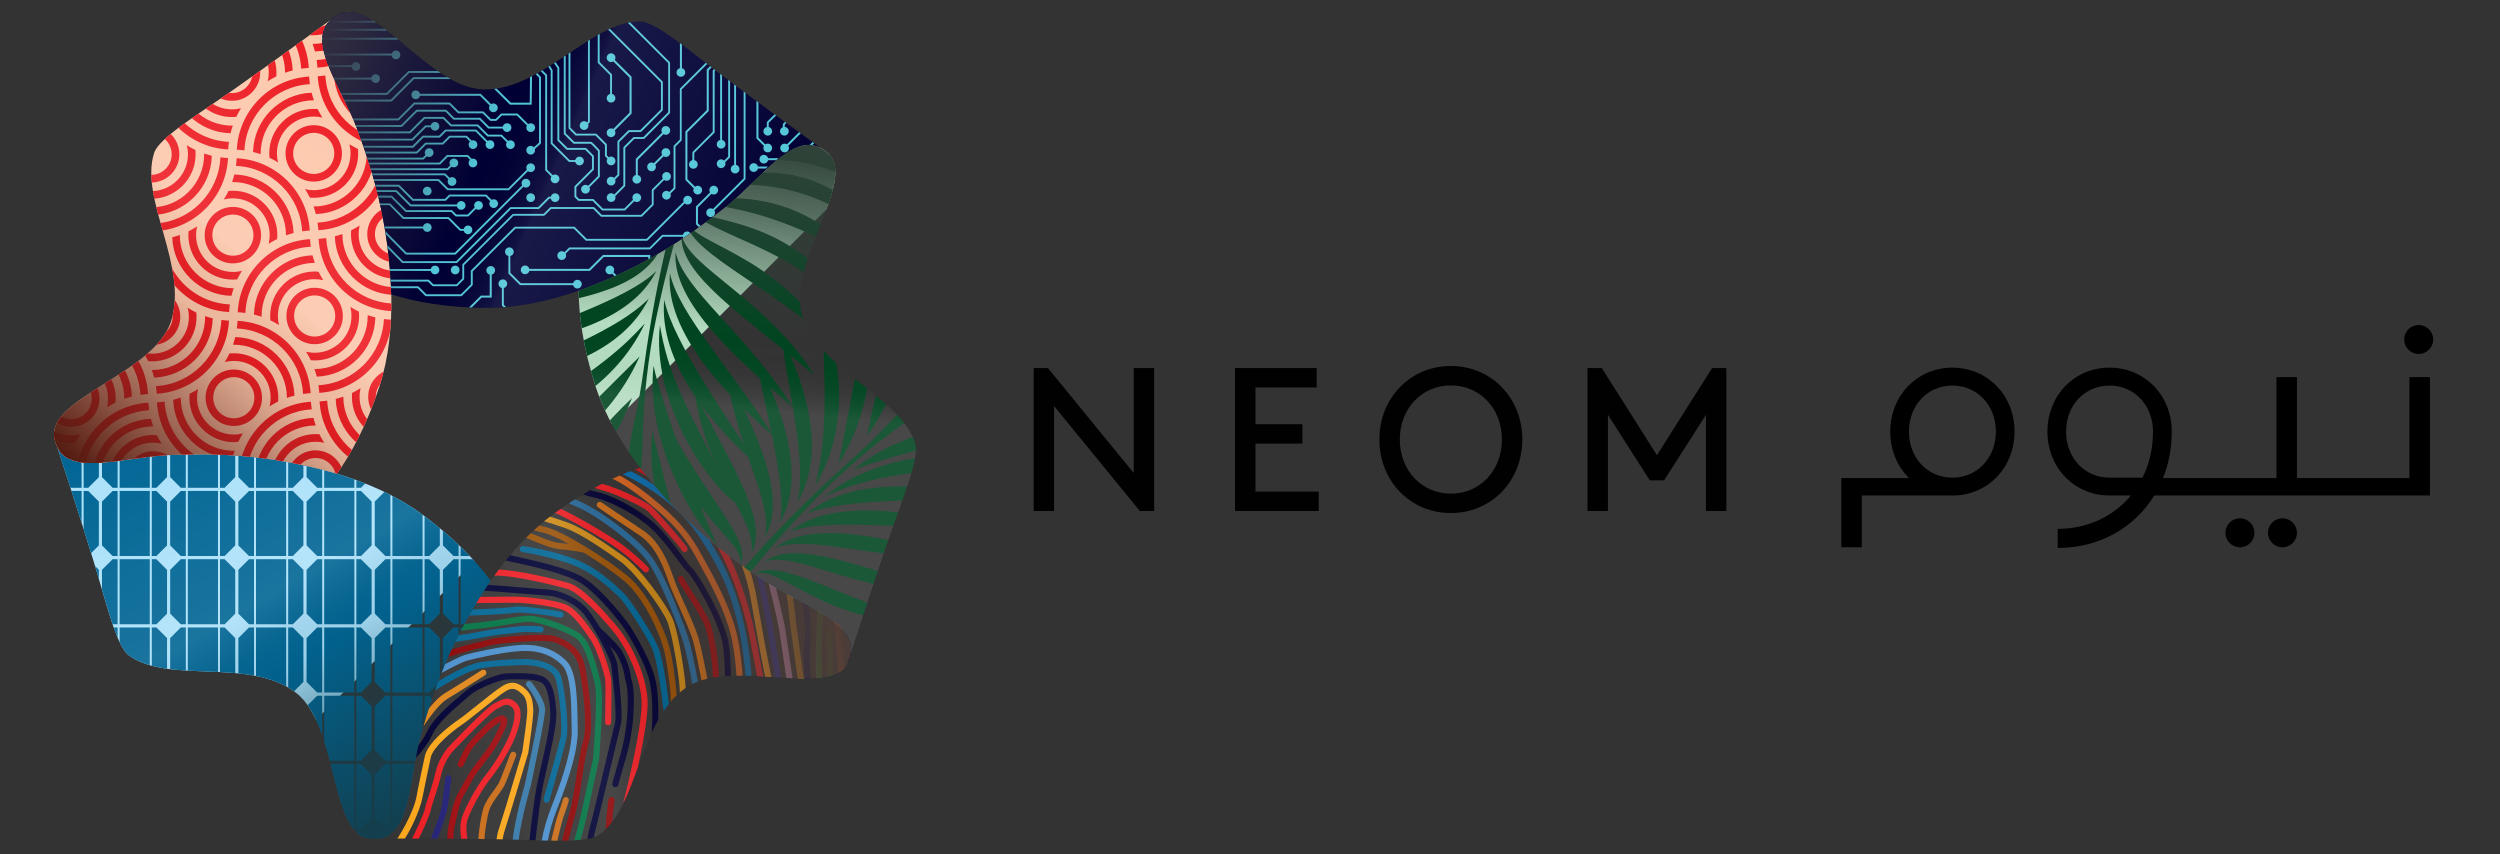 <?xml version="1.0" encoding="UTF-8"?>
<svg id="Layer_1" xmlns="http://www.w3.org/2000/svg" xmlns:xlink="http://www.w3.org/1999/xlink" version="1.1" viewBox="0 0 1033 353">
  <rect x="0" y="0" width="1033" height="353" fill="#333333" stroke="none"/>
  <!-- Generator: Adobe Illustrator 29.8.1, SVG Export Plug-In . SVG Version: 2.1.1 Build 2)  -->
  <defs>
    <style>
      .st0 {
        fill: none;
      }

      .st1 {
        fill: #b4ddc1;
      }

      .st2 {
        fill: #fcc8ac;
      }

      .st3 {
        fill: #2d7d2f;
      }

      .st4 {
        fill: #010101;
      }

      .st5 {
        fill: #ca6c18;
      }

      .st6 {
        fill: url(#linear-gradient2);
      }

      .st7 {
        fill: url(#linear-gradient1);
      }

      .st8 {
        fill: url(#linear-gradient3);
      }

      .st9 {
        fill: url(#linear-gradient4);
      }

      .st10 {
        fill: #006594;
      }

      .st11 {
        fill: #d191c0;
      }

      .st12 {
        fill: #3678a8;
      }

      .st13 {
        fill: #0072bc;
      }

      .st14 {
        fill: #2e3092;
      }

      .st15 {
        fill: #8b0304;
      }

      .st16 {
        fill: #faa61a;
      }

      .st17 {
        fill: #276a9b;
      }

      .st18 {
        fill: #985006;
      }

      .st19 {
        fill: url(#linear-gradient);
      }

      .st20 {
        fill: #9e0b0f;
      }

      .st21 {
        fill: #d78817;
      }

      .st22 {
        fill: #2f631c;
      }

      .st23 {
        fill: #db521f;
      }

      .st24 {
        fill: #dc651e;
      }

      .st25 {
        clip-path: url(#clippath-11);
      }

      .st26 {
        clip-path: url(#clippath-10);
      }

      .st27 {
        clip-path: url(#clippath-13);
      }

      .st28 {
        clip-path: url(#clippath-14);
      }

      .st29 {
        clip-path: url(#clippath-12);
      }

      .st30 {
        clip-path: url(#clippath-1);
      }

      .st31 {
        clip-path: url(#clippath-3);
      }

      .st32 {
        clip-path: url(#clippath-4);
      }

      .st33 {
        clip-path: url(#clippath-2);
      }

      .st34 {
        clip-path: url(#clippath-7);
      }

      .st35 {
        clip-path: url(#clippath-6);
      }

      .st36 {
        clip-path: url(#clippath-9);
      }

      .st37 {
        clip-path: url(#clippath-8);
      }

      .st38 {
        clip-path: url(#clippath-5);
      }

      .st39 {
        fill: #4a8ecc;
      }

      .st40 {
        fill: #ed1d24;
      }

      .st41 {
        fill: #abe1fa;
      }

      .st42 {
        fill: #232176;
      }

      .st43 {
        fill: #f7941e;
      }

      .st44 {
        fill: #030f50;
      }

      .st45 {
        fill: #52c6d8;
      }

      .st46 {
        fill: #000034;
      }

      .st47 {
        fill: #ce8a14;
      }

      .st48 {
        fill: #004521;
      }

      .st49 {
        fill: #e0861b;
      }

      .st50 {
        fill: #ffe6ca;
      }

      .st51 {
        clip-path: url(#clippath);
      }

      .st52 {
        fill: #007243;
      }

      .st53 {
        fill: #c4161c;
      }
    </style>
    <clipPath id="clippath">
      <polyline class="st0" points="470.73 -42.73 -86 -42.73 -86 514"/>
    </clipPath>
    <clipPath id="clippath-1">
      <path class="st0" d="M38.53,231.37c5.47,17.82,9.51,35.64,14.8,39.48,16.31,11.84,49.06.88,68.42,14.94,18.34,13.33,14.19,58.73,31.04,60.73,17.41,2.06,15.65-23.53,21.34-43.59,4.86-17.14,11.84-38.11,28.61-62.94-5.94-7.99-15.1-17.84-28.89-27.85-10.19-7.41-22.33-12.71-34.77-16.44-28.56-8.2-50.52-8.39-68.25-7.74-.42.04-.84.07-1.23.11-.01-.02-.03-.03-.04-.05-18.95.95-40.03,8.64-45.91-3.3,2.65,8.1,9.29,28.48,14.87,46.66"/>
    </clipPath>
    <clipPath id="clippath-2">
      <polyline class="st0" points="470.73 -42.73 -86 -42.73 -86 514"/>
    </clipPath>
    <clipPath id="clippath-3">
      <path class="st0" d="M229.04,212.12c-10.19,7.4-18.99,17.32-26.39,27.99-16.62,24.64-23.59,45.46-28.45,62.52-.09.41-.19.82-.27,1.2-.02,0-.04.01-.07.02-4.95,18.31-4.15,40.74-17.32,42.64,8.52-.02,29.96-.04,48.97.28,18.64.3,36.83,1.96,42.12-1.88,16.3-11.84,15.99-46.38,35.35-60.45,8.88-6.45,23.27-5.57,36.57-4.68,14.18.94,27.11,1.88,30.78-6.07,7.34-15.91-17.55-22.15-34.86-33.77-14.8-9.93-32.58-23.03-51.02-46.66-9.44,3.18-21.63,8.85-35.42,18.86"/>
    </clipPath>
    <clipPath id="clippath-4">
      <polyline class="st0" points="470.73 -42.73 -86 -42.73 -86 514"/>
    </clipPath>
    <clipPath id="clippath-5">
      <path class="st0" d="M96.67,36.9c-15.27,10.71-30.95,20.06-32.98,26.28-6.22,19.17,14.33,46.93,6.94,69.69-7.01,21.57-51.48,31.65-48.17,48.29,3.42,17.18,27.22,7.6,48.06,6.82,17.81-.68,39.9-.53,68.7,7.76,5.76-8.12,12.3-19.87,17.56-36.08,3.89-11.98,5.19-25.16,4.89-38.16-1.03-29.7-7.63-50.64-13.73-67.3-.16-.38-.33-.78-.48-1.13.01-.02.02-.04.03-.05-6.76-17.73-20.59-35.41-11.04-44.68-6.89,5.03-24.22,17.64-39.78,28.56"/>
    </clipPath>
    <clipPath id="clippath-6">
      <polyline class="st0" points="470.73 -42.73 -86 -42.73 -86 514"/>
    </clipPath>
    <clipPath id="clippath-7">
      <path class="st0" d="M299.23,86.01c-14.01,11.01-31.97,23.87-60.14,34.1.11,9.95,1.73,23.31,7,39.51,3.89,11.98,10.59,23.4,18.47,33.75,18.29,23.42,35.94,36.48,50.67,46.37.36.22.73.44,1.06.64,0,.02,0,.04,0,.06,15.89,10.37,37.46,16.54,35.2,29.66,2.61-8.12,9.22-28.5,15.39-46.49,6.05-17.64,13.25-34.42,11.23-40.64-6.23-19.16-39.17-29.55-46.57-52.3-7.01-21.57,23.04-55.86,10.59-67.38-2.61-2.41-5.26-3.44-7.94-3.44-10.57,0-21.88,15.89-34.95,26.17"/>
    </clipPath>
    <clipPath id="clippath-8">
      <polyline class="st0" points="470.73 -42.73 -86 -42.73 -86 514"/>
    </clipPath>
    <clipPath id="clippath-9">
      <path class="st0" d="M139.47,6.1c-15.29,8.56,1.18,28.23,8.36,47.81,6.14,16.73,12.82,37.78,13.85,67.73,9.5,2.97,22.69,5.56,39.74,5.56,12.6,0,25.54-2.84,37.8-7.13,27.93-10.16,45.81-22.91,59.77-33.86.31-.27.64-.56.93-.81.03,0,.04,0,.06.02,14.78-11.91,27.31-30.53,39.08-24.32-6.91-4.99-24.25-17.58-39.45-29-14.9-11.21-28.64-23.24-35.18-23.24-20.15,0-40.21,28.12-64.13,28.12-20.51,0-41.54-32.04-56.33-32.04-1.56,0-3.06.36-4.48,1.16"/>
    </clipPath>
    <clipPath id="clippath-10">
      <path class="st0" d="M139.47,6.1c-4.53,2.54-6.27,6.05-6.29,10.25v.11c.02,9.95,9.62,23.73,14.66,37.45,6.14,16.73,12.82,37.78,13.84,67.73,9.5,2.97,22.7,5.56,39.74,5.56,12.6,0,25.54-2.84,37.8-7.13,27.93-10.16,45.81-22.91,59.77-33.86.31-.27.64-.56.93-.81.03,0,.05,0,.06.02,14.78-11.91,27.31-30.53,39.08-24.32-6.91-4.99-24.25-17.58-39.45-29-14.9-11.21-28.64-23.24-35.18-23.24-20.15,0-40.21,28.12-64.13,28.12-20.51,0-41.54-32.03-56.33-32.04-1.56,0-3.06.36-4.48,1.16"/>
    </clipPath>
    <linearGradient id="linear-gradient" x1="-227.32" y1="522.53" x2="-224.58" y2="522.53" gradientTransform="translate(39818.65 17170.44) rotate(90) scale(75.75)" gradientUnits="userSpaceOnUse">
      <stop offset="0" stop-color="#332f41"/>
      <stop offset=".39" stop-color="#332f41" stop-opacity="0"/>
      <stop offset=".44" stop-color="#5f5c6a" stop-opacity=".02"/>
      <stop offset=".52" stop-color="#dfdee1" stop-opacity=".08"/>
      <stop offset=".53" stop-color="#fff" stop-opacity=".1"/>
      <stop offset="1" stop-color="#fff" stop-opacity="0"/>
    </linearGradient>
    <clipPath id="clippath-11">
      <path class="st0" d="M96.67,36.9c-15.26,10.71-30.95,20.06-32.97,26.28-6.22,19.17,14.33,46.93,6.93,69.69-7.01,21.57-51.48,31.65-48.16,48.29,3.41,17.19,27.22,7.61,48.05,6.83,17.81-.68,39.9-.53,68.7,7.76,5.76-8.12,12.3-19.87,17.56-36.08,3.9-11.98,5.19-25.16,4.89-38.16-1.03-29.7-7.63-50.64-13.73-67.3-.16-.38-.33-.78-.48-1.13.01-.02.02-.04.03-.05-6.76-17.73-20.59-35.41-11.04-44.68-6.89,5.02-24.21,17.63-39.78,28.56"/>
    </clipPath>
    <linearGradient id="linear-gradient1" x1="-226.65" y1="522.51" x2="-223.91" y2="522.51" gradientTransform="translate(17153.44 -39477.95) scale(75.75)" gradientUnits="userSpaceOnUse">
      <stop offset="0" stop-color="#551c12"/>
      <stop offset=".39" stop-color="#551c12" stop-opacity=".1"/>
      <stop offset=".45" stop-color="#794c44" stop-opacity=".1"/>
      <stop offset=".52" stop-color="#e2d8d7" stop-opacity=".1"/>
      <stop offset=".53" stop-color="#fff" stop-opacity=".1"/>
      <stop offset="1" stop-color="#fff" stop-opacity="0"/>
    </linearGradient>
    <clipPath id="clippath-12">
      <path class="st0" d="M23.65,184.72c2.65,8.1,9.29,28.48,14.87,46.66,5.47,17.82,9.52,35.64,14.81,39.48,16.3,11.84,49.06.88,68.41,14.94,18.34,13.33,14.19,58.73,31.04,60.73.64.07,1.25.11,1.83.11h.15c15.3-.07,13.89-24.44,19.35-43.71,4.87-17.14,11.84-38.11,28.61-62.94-5.94-7.99-15.09-17.84-28.88-27.86-10.19-7.4-22.33-12.7-34.78-16.44-28.56-8.19-50.52-8.39-68.25-7.74-.42.04-.84.07-1.23.11-.01-.02-.03-.03-.04-.05-18.95.95-40.03,8.64-45.91-3.3Z"/>
    </clipPath>
    <linearGradient id="linear-gradient2" x1="-226.56" y1="523.26" x2="-223.82" y2="523.26" gradientTransform="translate(-39524.31 -16804.13) rotate(-90) scale(75.75)" gradientUnits="userSpaceOnUse">
      <stop offset="0" stop-color="#123f4e"/>
      <stop offset=".39" stop-color="#123f4e" stop-opacity=".1"/>
      <stop offset=".45" stop-color="#4f707b" stop-opacity=".1"/>
      <stop offset=".53" stop-color="#fcfdfd" stop-opacity=".1"/>
      <stop offset=".53" stop-color="#fff" stop-opacity=".1"/>
      <stop offset="1" stop-color="#fff" stop-opacity="0"/>
    </linearGradient>
    <clipPath id="clippath-13">
      <path class="st0" d="M229.04,212.12c-10.19,7.4-18.99,17.31-26.39,27.99-16.62,24.64-23.59,45.46-28.45,62.52-.09.41-.19.82-.27,1.2-.02,0-.04.01-.07.02-4.95,18.31-4.15,40.74-17.32,42.64,8.52-.02,29.96-.04,48.97.28,8.73.14,17.35.58,24.6.62h1.66c7.45-.04,13.24-.59,15.86-2.5,16.3-11.84,16-46.38,35.35-60.45,8.88-6.45,23.27-5.57,36.57-4.68,14.18.94,27.11,1.88,30.78-6.07.89-1.92,1.3-3.7,1.32-5.37v-.2c-.11-12-21.04-18.04-36.18-28.2-14.8-9.93-32.58-23.03-51.02-46.66-9.44,3.18-21.63,8.85-35.42,18.86"/>
    </clipPath>
    <linearGradient id="linear-gradient3" x1="-227.18" y1="523.69" x2="-224.44" y2="523.69" gradientTransform="translate(-16858.75 39940.69) rotate(-180) scale(75.75)" gradientUnits="userSpaceOnUse">
      <stop offset="0" stop-color="#4c3d38"/>
      <stop offset=".39" stop-color="#4c3d38" stop-opacity=".1"/>
      <stop offset=".46" stop-color="#857b78" stop-opacity=".1"/>
      <stop offset=".53" stop-color="#fff" stop-opacity=".1"/>
      <stop offset="1" stop-color="#fff" stop-opacity="0"/>
    </linearGradient>
    <clipPath id="clippath-14">
      <path class="st0" d="M299.23,86.01c-14.01,11.01-31.97,23.88-60.14,34.1.11,9.95,1.73,23.31,7,39.51,3.89,11.98,10.59,23.4,18.47,33.75,18.29,23.42,35.94,36.48,50.67,46.37.36.22.73.44,1.06.64,0,.02,0,.04,0,.06,15.89,10.37,37.46,16.54,35.2,29.66,2.61-8.12,9.22-28.5,15.39-46.49,6.05-17.64,13.25-34.42,11.23-40.64-6.23-19.16-39.17-29.55-46.57-52.3-7.01-21.57,23.04-55.86,10.59-67.38-2.61-2.42-5.26-3.44-7.94-3.44-10.57,0-21.88,15.89-34.95,26.17"/>
    </clipPath>
    <linearGradient id="linear-gradient4" x1="-227.64" y1="523.18" x2="-224.91" y2="523.18" gradientTransform="translate(-16827.64 39796.81) rotate(180) scale(75.75)" gradientUnits="userSpaceOnUse">
      <stop offset="0" stop-color="#304239"/>
      <stop offset=".13" stop-color="#304239" stop-opacity=".73"/>
      <stop offset=".38" stop-color="#304239" stop-opacity=".02"/>
      <stop offset=".39" stop-color="#304239" stop-opacity="0"/>
      <stop offset=".45" stop-color="#606e67" stop-opacity=".02"/>
      <stop offset=".52" stop-color="#e9ebea" stop-opacity=".09"/>
      <stop offset=".53" stop-color="#fff" stop-opacity=".1"/>
      <stop offset="1" stop-color="#fff" stop-opacity=".1"/>
    </linearGradient>
  </defs>
  <g class="st51">
    <path class="st41" d="M70.83,187.96c-.42.04-.84.07-1.23.11-.01-.02-.03-.03-.04-.05-18.95.94-40.03,8.64-45.91-3.3,2.66,8.1,9.29,28.48,14.87,46.66,5.47,17.82,9.51,35.64,14.81,39.48,16.3,11.84,49.06.88,68.42,14.94,18.34,13.32,14.19,58.73,31.04,60.73,17.41,2.06,15.65-23.53,21.34-43.6,4.86-17.14,11.84-38.1,28.61-62.94-5.94-7.98-15.1-17.84-28.88-27.85-10.19-7.41-22.33-12.71-34.77-16.44-28.57-8.2-50.52-8.39-68.25-7.74"/>
  </g>
  <g class="st30">
    <polygon class="st10" points="70.32 235.45 70.32 253.56 74.7 257.95 76.78 257.95 76.78 231.07 74.7 231.07 70.32 235.45"/>
    <rect class="st10" x="77.61" y="343.88" width="12.46" height="26.88"/>
    <polygon class="st10" points="70.32 263.66 70.32 281.77 74.7 286.15 76.78 286.15 76.78 259.27 74.7 259.27 70.32 263.66"/>
    <polygon class="st10" points="62.72 315.67 62.72 342.56 64.63 342.56 69.02 338.17 69.02 320.06 64.63 315.67 62.72 315.67"/>
    <polygon class="st10" points="70.32 179.05 70.32 197.16 74.7 201.55 76.78 201.55 76.78 174.66 74.7 174.66 70.32 179.05"/>
    <rect class="st10" x="77.61" y="259.27" width="12.46" height="26.88"/>
    <rect class="st10" x="77.61" y="315.67" width="12.46" height="26.88"/>
    <rect class="st10" x="77.61" y="231.07" width="12.46" height="26.88"/>
    <rect class="st10" x="77.61" y="287.47" width="12.46" height="26.88"/>
    <polygon class="st10" points="62.72 287.47 62.72 314.35 64.63 314.35 69.02 309.97 69.02 291.86 64.63 287.47 62.72 287.47"/>
    <polygon class="st10" points="70.32 291.86 70.32 309.97 74.7 314.36 76.78 314.36 76.78 287.47 74.7 287.47 70.32 291.86"/>
    <polygon class="st10" points="62.72 231.07 62.72 257.95 64.63 257.95 69.02 253.57 69.02 235.46 64.63 231.07 62.72 231.07"/>
    <rect class="st10" x="77.61" y="202.86" width="12.46" height="26.88"/>
    <polygon class="st10" points="62.72 202.87 62.72 229.75 64.63 229.75 69.02 225.36 69.02 207.26 64.63 202.87 62.72 202.87"/>
    <polygon class="st10" points="62.72 259.27 62.72 286.16 64.63 286.16 69.02 281.77 69.02 263.66 64.63 259.27 62.72 259.27"/>
    <polygon class="st10" points="62.72 174.67 62.72 201.55 64.63 201.55 69.02 197.16 69.02 179.05 64.63 174.67 62.72 174.67"/>
    <polygon class="st10" points="70.32 320.06 70.32 338.17 74.7 342.56 76.78 342.56 76.78 315.67 74.7 315.67 70.32 320.06"/>
    <polygon class="st10" points="70.32 348.26 70.32 366.37 74.7 370.76 76.78 370.76 76.78 343.87 74.7 343.87 70.32 348.26"/>
    <polygon class="st10" points="70.32 207.25 70.32 225.36 74.7 229.75 76.78 229.75 76.78 202.87 74.7 202.87 70.32 207.25"/>
    <polygon class="st10" points="98.49 207.25 98.49 225.36 102.88 229.75 104.96 229.75 104.96 202.87 102.88 202.87 98.49 207.25"/>
    <polygon class="st10" points="98.49 179.05 98.49 197.16 102.88 201.55 104.96 201.55 104.96 174.66 102.88 174.66 98.49 179.05"/>
    <polygon class="st10" points="98.49 263.66 98.49 281.77 102.88 286.15 104.96 286.15 104.96 259.27 102.88 259.27 98.49 263.66"/>
    <polygon class="st10" points="98.49 291.86 98.49 309.97 102.88 314.36 104.96 314.36 104.96 287.47 102.88 287.47 98.49 291.86"/>
    <rect class="st10" x="105.78" y="315.67" width="12.46" height="26.88"/>
    <rect class="st10" x="105.78" y="343.88" width="12.46" height="26.88"/>
    <rect class="st10" x="105.78" y="287.47" width="12.46" height="26.88"/>
    <polygon class="st10" points="98.49 320.06 98.49 338.17 102.88 342.56 104.96 342.56 104.96 315.67 102.88 315.67 98.49 320.06"/>
    <polygon class="st10" points="90.9 174.67 90.9 201.55 92.81 201.55 97.2 197.16 97.2 179.05 92.81 174.67 90.9 174.67"/>
    <polygon class="st10" points="90.9 287.47 90.9 314.35 92.81 314.35 97.2 309.97 97.2 291.86 92.81 287.47 90.9 287.47"/>
    <polygon class="st10" points="90.9 315.67 90.9 342.56 92.81 342.56 97.2 338.17 97.2 320.06 92.81 315.67 90.9 315.67"/>
    <polygon class="st10" points="90.9 343.88 90.9 370.76 92.81 370.76 97.2 366.37 97.2 348.26 92.81 343.88 90.9 343.88"/>
    <polygon class="st10" points="90.9 259.27 90.9 286.16 92.81 286.16 97.2 281.77 97.2 263.66 92.81 259.27 90.9 259.27"/>
    <polygon class="st10" points="98.49 348.26 98.49 366.37 102.88 370.76 104.96 370.76 104.96 343.87 102.88 343.87 98.49 348.26"/>
    <polygon class="st10" points="90.9 231.07 90.9 257.95 92.81 257.95 97.2 253.57 97.2 235.46 92.81 231.07 90.9 231.07"/>
    <rect class="st10" x="77.61" y="174.67" width="12.46" height="26.88"/>
    <polygon class="st10" points="90.9 202.87 90.9 229.75 92.81 229.75 97.2 225.36 97.2 207.26 92.81 202.87 90.9 202.87"/>
    <rect class="st10" x="105.78" y="259.27" width="12.46" height="26.88"/>
    <rect class="st10" x="21.26" y="231.07" width="12.46" height="26.88"/>
    <rect class="st10" x="21.26" y="259.27" width="12.46" height="26.88"/>
    <polygon class="st10" points="62.72 343.88 62.72 370.76 64.63 370.76 69.02 366.37 69.02 348.26 64.63 343.88 62.72 343.88"/>
    <rect class="st10" x="21.26" y="287.47" width="12.46" height="26.88"/>
    <rect class="st10" x="21.26" y="174.67" width="12.46" height="26.88"/>
    <polygon class="st10" points="34.55 315.67 34.55 342.56 36.46 342.56 40.85 338.17 40.85 320.06 36.46 315.67 34.55 315.67"/>
    <polygon class="st10" points="34.55 287.47 34.55 314.35 36.46 314.35 40.85 309.97 40.85 291.86 36.46 287.47 34.55 287.47"/>
    <polygon class="st10" points="34.55 343.88 34.55 370.76 36.46 370.76 40.85 366.37 40.85 348.26 36.46 343.88 34.55 343.88"/>
    <rect class="st10" x="21.26" y="315.67" width="12.46" height="26.88"/>
    <rect class="st10" x="21.26" y="343.88" width="12.46" height="26.88"/>
    <polygon class="st10" points="34.55 259.27 34.55 286.16 36.46 286.16 40.85 281.77 40.85 263.66 36.46 259.27 34.55 259.27"/>
    <rect class="st10" x="21.26" y="202.86" width="12.46" height="26.88"/>
    <rect class="st10" x="49.43" y="259.27" width="12.46" height="26.88"/>
    <rect class="st10" x="49.43" y="287.47" width="12.46" height="26.88"/>
    <rect class="st10" x="49.43" y="315.67" width="12.46" height="26.88"/>
    <rect class="st10" x="49.43" y="343.88" width="12.46" height="26.88"/>
    <rect class="st10" x="49.43" y="174.67" width="12.46" height="26.88"/>
    <polygon class="st10" points="42.14 179.05 42.14 197.16 46.53 201.55 48.6 201.55 48.6 174.66 46.53 174.66 42.14 179.05"/>
    <polygon class="st10" points="34.55 231.07 34.55 257.95 36.46 257.95 40.85 253.57 40.85 235.46 36.46 231.07 34.55 231.07"/>
    <rect class="st10" x="49.43" y="231.07" width="12.46" height="26.88"/>
    <rect class="st10" x="49.43" y="202.86" width="12.46" height="26.88"/>
    <polygon class="st10" points="34.55 174.67 34.55 201.55 36.46 201.55 40.85 197.16 40.85 179.05 36.46 174.67 34.55 174.67"/>
    <polygon class="st10" points="42.14 320.06 42.14 338.17 46.53 342.56 48.6 342.56 48.6 315.67 46.53 315.67 42.14 320.06"/>
    <polygon class="st10" points="42.14 348.26 42.14 366.37 46.53 370.76 48.6 370.76 48.6 343.87 46.53 343.87 42.14 348.26"/>
    <polygon class="st10" points="42.14 207.25 42.14 225.36 46.53 229.75 48.6 229.75 48.6 202.87 46.53 202.87 42.14 207.25"/>
    <polygon class="st10" points="34.55 202.87 34.55 229.75 36.46 229.75 40.85 225.36 40.85 207.26 36.46 202.87 34.55 202.87"/>
    <polygon class="st10" points="42.14 235.45 42.14 253.56 46.53 257.95 48.6 257.95 48.6 231.07 46.53 231.07 42.14 235.45"/>
    <polygon class="st10" points="42.14 291.86 42.14 309.97 46.53 314.36 48.6 314.36 48.6 287.47 46.53 287.47 42.14 291.86"/>
    <polygon class="st10" points="42.14 263.66 42.14 281.77 46.53 286.15 48.6 286.15 48.6 259.27 46.53 259.27 42.14 263.66"/>
    <polygon class="st10" points="98.49 235.45 98.49 253.56 102.88 257.95 104.96 257.95 104.96 231.07 102.88 231.07 98.49 235.45"/>
    <polygon class="st10" points="175.43 259.27 175.43 286.16 177.34 286.16 181.73 281.77 181.73 263.66 177.34 259.27 175.43 259.27"/>
    <polygon class="st10" points="175.43 231.07 175.43 257.95 177.34 257.95 181.73 253.57 181.73 235.46 177.34 231.07 175.43 231.07"/>
    <polygon class="st10" points="175.43 315.67 175.43 342.56 177.34 342.56 181.73 338.17 181.73 320.06 177.34 315.67 175.43 315.67"/>
    <polygon class="st10" points="175.43 202.87 175.43 229.75 177.34 229.75 181.73 225.36 181.73 207.26 177.34 202.87 175.43 202.87"/>
    <polygon class="st10" points="183.02 263.66 183.02 281.77 187.41 286.15 189.49 286.15 189.49 259.27 187.41 259.27 183.02 263.66"/>
    <polygon class="st10" points="183.02 291.86 183.02 309.97 187.41 314.36 189.49 314.36 189.49 287.47 187.41 287.47 183.02 291.86"/>
    <polygon class="st10" points="175.43 174.67 175.43 201.55 177.34 201.55 181.73 197.16 181.73 179.05 177.34 174.67 175.43 174.67"/>
    <polygon class="st10" points="183.02 320.06 183.02 338.17 187.41 342.56 189.49 342.56 189.49 315.67 187.41 315.67 183.02 320.06"/>
    <polygon class="st10" points="183.02 348.26 183.02 366.37 187.41 370.76 189.49 370.76 189.49 343.87 187.41 343.87 183.02 348.26"/>
    <polygon class="st10" points="175.43 287.47 175.43 314.35 177.34 314.35 181.73 309.97 181.73 291.86 177.34 287.47 175.43 287.47"/>
    <rect class="st10" x="162.14" y="259.27" width="12.46" height="26.88"/>
    <polygon class="st10" points="175.43 343.88 175.43 370.76 177.34 370.76 181.73 366.37 181.73 348.26 177.34 343.88 175.43 343.88"/>
    <rect class="st10" x="162.14" y="315.67" width="12.46" height="26.88"/>
    <rect class="st10" x="162.14" y="343.88" width="12.46" height="26.88"/>
    <rect class="st10" x="162.14" y="287.47" width="12.46" height="26.88"/>
    <rect class="st10" x="162.14" y="231.07" width="12.46" height="26.88"/>
    <polygon class="st10" points="154.85 179.05 154.85 197.16 159.23 201.55 161.31 201.55 161.31 174.66 159.23 174.66 154.85 179.05"/>
    <rect class="st10" x="162.14" y="202.86" width="12.46" height="26.88"/>
    <rect class="st10" x="162.14" y="174.67" width="12.46" height="26.88"/>
    <polygon class="st10" points="203.61 287.47 203.61 314.35 205.52 314.35 209.9 309.97 209.9 291.86 205.52 287.47 203.61 287.47"/>
    <polygon class="st10" points="203.61 315.67 203.61 342.56 205.52 342.56 209.9 338.17 209.9 320.06 205.52 315.67 203.61 315.67"/>
    <polygon class="st10" points="203.61 259.27 203.61 286.16 205.52 286.16 209.9 281.77 209.9 263.66 205.52 259.27 203.61 259.27"/>
    <rect class="st10" x="190.32" y="174.67" width="12.46" height="26.88"/>
    <polygon class="st10" points="203.61 343.88 203.61 370.76 205.52 370.76 209.9 366.37 209.9 348.26 205.52 343.88 203.61 343.88"/>
    <polygon class="st10" points="205.52 174.67 203.61 174.67 203.61 201.55 205.52 201.55 209.91 197.16 209.91 179.05 205.52 174.67"/>
    <polygon class="st10" points="203.61 231.07 203.61 257.95 205.52 257.95 209.9 253.57 209.9 235.46 205.52 231.07 203.61 231.07"/>
    <polygon class="st10" points="203.61 202.87 203.61 229.75 205.52 229.75 209.9 225.36 209.9 207.26 205.52 202.87 203.61 202.87"/>
    <rect class="st10" x="190.32" y="315.67" width="12.46" height="26.88"/>
    <polygon class="st10" points="183.02 235.45 183.02 253.56 187.41 257.95 189.49 257.95 189.49 231.07 187.41 231.07 183.02 235.45"/>
    <rect class="st10" x="190.32" y="202.86" width="12.46" height="26.88"/>
    <polygon class="st10" points="183.02 179.05 183.02 197.16 187.41 201.55 189.49 201.55 189.49 174.66 187.41 174.66 183.02 179.05"/>
    <polygon class="st10" points="183.02 207.25 183.02 225.36 187.41 229.75 189.49 229.75 189.49 202.87 187.41 202.87 183.02 207.25"/>
    <rect class="st10" x="190.32" y="343.88" width="12.46" height="26.88"/>
    <rect class="st10" x="190.32" y="287.47" width="12.46" height="26.88"/>
    <rect class="st10" x="190.32" y="231.07" width="12.46" height="26.88"/>
    <rect class="st10" x="190.32" y="259.27" width="12.46" height="26.88"/>
    <polygon class="st10" points="154.85 320.06 154.85 338.17 159.23 342.56 161.31 342.56 161.31 315.67 159.23 315.67 154.85 320.06"/>
    <polygon class="st10" points="126.67 320.06 126.67 338.17 131.06 342.56 133.13 342.56 133.13 315.67 131.06 315.67 126.67 320.06"/>
    <polygon class="st10" points="126.67 263.66 126.67 281.77 131.06 286.15 133.13 286.15 133.13 259.27 131.06 259.27 126.67 263.66"/>
    <rect class="st10" x="133.96" y="315.67" width="12.46" height="26.88"/>
    <polygon class="st10" points="126.67 348.26 126.67 366.37 131.06 370.76 133.13 370.76 133.13 343.87 131.06 343.87 126.67 348.26"/>
    <polygon class="st10" points="126.67 207.25 126.67 225.36 131.06 229.75 133.13 229.75 133.13 202.87 131.06 202.87 126.67 207.25"/>
    <polygon class="st10" points="126.67 179.05 126.67 197.16 131.06 201.55 133.13 201.55 133.13 174.66 131.06 174.66 126.67 179.05"/>
    <rect class="st10" x="133.96" y="343.88" width="12.46" height="26.88"/>
    <polygon class="st10" points="126.67 235.45 126.67 253.56 131.06 257.95 133.13 257.95 133.13 231.07 131.06 231.07 126.67 235.45"/>
    <polygon class="st10" points="119.08 174.67 119.08 201.55 120.99 201.55 125.37 197.16 125.37 179.05 120.99 174.67 119.08 174.67"/>
    <polygon class="st10" points="126.67 291.86 126.67 309.97 131.06 314.36 133.13 314.36 133.13 287.47 131.06 287.47 126.67 291.86"/>
    <polygon class="st10" points="119.08 343.88 119.08 370.76 120.99 370.76 125.37 366.37 125.37 348.26 120.99 343.88 119.08 343.88"/>
    <rect class="st10" x="105.78" y="174.67" width="12.46" height="26.88"/>
    <polygon class="st10" points="119.08 202.87 119.08 229.75 120.99 229.75 125.37 225.36 125.37 207.26 120.99 202.87 119.08 202.87"/>
    <polygon class="st10" points="119.08 315.67 119.08 342.56 120.99 342.56 125.37 338.17 125.37 320.06 120.99 315.67 119.08 315.67"/>
    <rect class="st10" x="105.78" y="202.86" width="12.46" height="26.88"/>
    <polygon class="st10" points="119.08 231.07 119.08 257.95 120.99 257.95 125.37 253.57 125.37 235.46 120.99 231.07 119.08 231.07"/>
    <polygon class="st10" points="119.08 287.47 119.08 314.35 120.99 314.35 125.37 309.97 125.37 291.86 120.99 287.47 119.08 287.47"/>
    <polygon class="st10" points="119.08 259.27 119.08 286.16 120.99 286.16 125.37 281.77 125.37 263.66 120.99 259.27 119.08 259.27"/>
    <rect class="st10" x="133.96" y="231.07" width="12.46" height="26.88"/>
    <polygon class="st10" points="154.85 348.26 154.85 366.37 159.23 370.76 161.31 370.76 161.31 343.87 159.23 343.87 154.85 348.26"/>
    <rect class="st10" x="133.96" y="287.47" width="12.46" height="26.88"/>
    <polygon class="st10" points="147.25 202.87 147.25 229.75 149.16 229.75 153.55 225.36 153.55 207.26 149.16 202.87 147.25 202.87"/>
    <rect class="st10" x="105.78" y="231.07" width="12.46" height="26.88"/>
    <polygon class="st10" points="154.85 263.66 154.85 281.77 159.23 286.15 161.31 286.15 161.31 259.27 159.23 259.27 154.85 263.66"/>
    <polygon class="st10" points="154.85 235.45 154.85 253.56 159.23 257.95 161.31 257.95 161.31 231.07 159.23 231.07 154.85 235.45"/>
    <polygon class="st10" points="147.25 231.07 147.25 257.95 149.16 257.95 153.55 253.57 153.55 235.46 149.16 231.07 147.25 231.07"/>
    <polygon class="st10" points="154.85 291.86 154.85 309.97 159.23 314.36 161.31 314.36 161.31 287.47 159.23 287.47 154.85 291.86"/>
    <polygon class="st10" points="147.25 174.67 147.25 201.55 149.16 201.55 153.55 197.16 153.55 179.05 149.16 174.67 147.25 174.67"/>
    <polygon class="st10" points="154.85 207.25 154.85 225.36 159.23 229.75 161.31 229.75 161.31 202.87 159.23 202.87 154.85 207.25"/>
    <rect class="st10" x="133.96" y="202.86" width="12.46" height="26.88"/>
    <rect class="st10" x="133.96" y="174.67" width="12.46" height="26.88"/>
    <rect class="st10" x="133.96" y="259.27" width="12.46" height="26.88"/>
    <polygon class="st10" points="147.25 259.27 147.25 286.16 149.16 286.16 153.55 281.77 153.55 263.66 149.16 259.27 147.25 259.27"/>
    <polygon class="st10" points="147.25 287.47 147.25 314.35 149.16 314.35 153.55 309.97 153.55 291.86 149.16 287.47 147.25 287.47"/>
    <polygon class="st10" points="147.25 343.88 147.25 370.76 149.16 370.76 153.55 366.37 153.55 348.26 149.16 343.88 147.25 343.88"/>
    <polygon class="st10" points="147.25 315.67 147.25 342.56 149.16 342.56 153.55 338.17 153.55 320.06 149.16 315.67 147.25 315.67"/>
  </g>
  <g class="st33">
    <path class="st50" d="M174.21,302.63c-.09.41-.19.82-.27,1.2-.02,0-.04.02-.06.02-4.96,18.32-4.15,40.74-17.33,42.64,8.53-.02,29.96-.03,48.97.28,18.65.3,36.83,1.96,42.12-1.88,16.31-11.84,16-46.39,35.36-60.45,18.34-13.33,60.25,4.65,67.35-10.76,7.34-15.91-17.55-22.15-34.87-33.76-14.8-9.93-32.58-23.03-51.02-46.66-9.43,3.18-21.63,8.85-35.42,18.86-10.2,7.41-18.98,17.31-26.39,27.99-16.62,24.63-23.59,45.46-28.44,62.52"/>
  </g>
  <g class="st31">
    <path class="st12" d="M219.32,324.66c.61-2.85,5.97-27.95,5.93-31.39-.04-4.16-5.2-10.95-5.84-11.54-.51-.47-1.29-.43-1.76.08-.46.52-.42,1.32.08,1.78.82.79,4.87,6.68,5.02,9.59,0,.04,0,.08,0,.11.03,2.38-3.48,19.68-5.86,30.77-.33,1.1-4.1,14.01-5.19,23.81.85,0,1.69,0,2.52,0,1.14-9.75,5.03-22.97,5.07-23.13l.02-.1Z"/>
    <path class="st46" d="M225.71,318.48c1.88-8.2,4.47-19.41,4.17-24.07-.38-5.98-1.13-12.56-5.24-14.74-3.39-1.79-10.58-1.57-14.45-1.45-.45.02-.83.03-1.13.03-3.01.05-13.05,3.96-16.61,7.19-.59.53-1.38,1.21-2.3,2-4.46,3.81-11.2,9.57-13.6,14.71-1.16,2.49-2.69,4.7-4.19,6.56-.34,1.66-.64,3.28-.94,4.88,2.22-2.32,5.31-5.93,7.38-10.35,2.17-4.64,8.92-10.41,12.95-13.86.94-.8,1.74-1.49,2.36-2.05,3.21-2.92,12.76-6.5,15-6.54.31,0,.7-.02,1.16-.03,3.11-.09,10.41-.32,13.22,1.17,3.21,1.7,3.68,9.1,3.91,12.66,0,.04,0,.08,0,.13.21,4.37-2.39,15.69-4.12,23.2-.48,2.1-.9,3.92-1.2,5.32-1.08,5.06-2.52,16.2-3.37,24.68.85,0,1.69,0,2.51,0,.84-8.36,2.25-19.2,3.3-24.15.3-1.38.71-3.19,1.19-5.28"/>
    <path class="st49" d="M185,288.67c7.05-4.28,15.3-9.59,15.38-9.64.58-.37.75-1.16.38-1.75-.37-.59-1.14-.76-1.72-.39-.08.05-8.3,5.35-15.32,9.61-2.64,1.6-5.45,4.78-8.06,8.27-.64,2.34-1.22,4.64-1.75,6.9,3.34-5.09,7.5-10.83,11.09-13.01"/>
    <path class="st10" d="M198.52,276.15c6.84-1.17,18.69-1.35,18.81-1.35.08,0,10.93.16,12.35,6.12,1.72,7.22,2.78,19.72,1.99,23.48-.86,4.09-6.99,25.45-7.05,25.67-.19.67.19,1.37.85,1.57.66.19,1.35-.19,1.55-.86.25-.88,6.22-21.67,7.09-25.84.94-4.43-.34-17.62-2-24.6-1.88-7.88-14.26-8.05-14.78-8.06-.52,0-12.18.19-19.21,1.39-5.4.92-14.24,6.09-18.55,8.77-.5,1.36-.97,2.73-1.42,4.08.18-.2.33-.36.42-.46,1.39-.91,13.63-8.82,19.96-9.89"/>
    <path class="st39" d="M238.73,301.61c-.03-1.22-.05-2.53-.08-3.92-.15-8.95-.33-20.1-4.52-24.48-4.67-4.88-11.6-7.26-19.52-6.7-7.63.54-19.15,3.14-22.45,4.09-1.66.48-5.75,2.49-9.78,4.65-.52,1.24-1.03,2.46-1.51,3.69,4.56-2.55,10.08-5.36,11.96-5.91,3.23-.93,14.5-3.48,21.94-4,7.28-.51,13.35,1.54,17.56,5.94,3.51,3.66,3.69,14.7,3.82,22.76.02,1.4.04,2.73.08,3.96.19,6.54-2.61,17.18-8.34,31.61-1.91,4.8-3.3,9.64-4.2,14.61.86,0,1.72,0,2.54,0,.88-4.65,2.18-9.18,3.97-13.68,5.86-14.75,8.73-25.73,8.52-32.62"/>
    <path class="st15" d="M240.42,322.25c.88-5.81,1.8-11.82,2.9-15.39,2.37-7.68-.49-25.47-1.42-30.74-1.47-8.34-7.53-11.46-11.96-13.07-4.5-1.64-18.51-.13-23.53.42-4.03.44-14.03,3-21.12,5.34-.5,1.04-.99,2.09-1.46,3.13,7.02-2.37,18.74-5.51,22.85-5.96,7.26-.8,19.01-1.8,22.42-.56,4.17,1.52,9.12,4.17,10.35,11.14,1.87,10.57,3.25,23.88,1.5,29.55-1.15,3.75-2.08,9.85-2.98,15.76-.74,4.88-1.44,9.49-2.17,12.04-.77,2.69-2.26,8.38-3.73,14.02h2.58c1.42-5.4,2.81-10.75,3.54-13.32.77-2.72,1.49-7.4,2.24-12.36"/>
    <path class="st5" d="M235.01,330.96c.18-.67-.2-1.37-.86-1.56-.67-.19-1.35.21-1.54.88-.01.03-.92,3.31-1.99,6.05-.57,1.46-1.96,7.01-3.01,11.59.88,0,1.73,0,2.56,0,.97-4.22,2.19-9.19,2.76-10.66,1.12-2.87,2.03-6.17,2.07-6.31"/>
    <path class="st52" d="M247.52,313.89l.02-.16c.09-1.05,2.1-25.7.71-31.58-1.37-5.81-4.08-17.22-8.75-20.44-4.26-2.95-15.39-7.07-20.25-7.29-3.07-.14-9.87,1.19-14.84,1.94-2.32.35-4.32.65-4.98.68-.97.05-4.57.47-8.66.97-.5.91-.98,1.81-1.46,2.73,4.75-.59,9.24-1.12,10.25-1.17.78-.04,2.64-.32,5.23-.71,4.59-.69,11.53-2.04,14.35-1.91,4.02.18,14.77,3.97,18.96,6.86,3.87,2.67,6.52,13.85,7.72,18.94,1.03,4.38-.04,21.94-.76,30.69-.3,1.38-4.23,19.52-5.01,23.13-.41,1.89-1.63,6.6-2.96,11.38h2.58c1.3-4.7,2.45-9.18,2.81-10.83.82-3.76,5.03-23.21,5.03-23.21"/>
    <path class="st10" d="M200.7,263.12c2.78-.64,9.61-1.36,13.28-1.75l1.42-.15c2.71-.29,7.84.1,7.9.11.68.05,1.28-.47,1.34-1.16.05-.7-.46-1.3-1.14-1.36-.22-.01-5.41-.42-8.35-.1l-1.41.15c-3.72.39-10.64,1.12-13.57,1.79-1.83.42-7.14,1.27-11.85,2.03-.48.93-.94,1.85-1.4,2.78.57-.09,1.16-.19,1.75-.28,4.98-.8,10.14-1.62,12.05-2.06"/>
    <path class="st10" d="M231.35,255.18c.67.15,1.34-.29,1.48-.97.14-.68-.28-1.35-.96-1.5-1.59-.34-15.76-2.46-18.86-2.04-2.02.27-8.33.97-18.67,1.15-.51.85-1.02,1.7-1.52,2.56,8.27-.14,17.72-.82,20.52-1.2,2.01-.27,12.17.74,18.01,2"/>
    <path class="st40" d="M212.09,249.06c5.5-.11,17.26,1.49,20.94,3.12,3.64,1.61,7.96,7.62,10.89,11.99,3.09,4.62,5.78,14.41,6.11,16.41.24,1.45.15,11.45.02,17.82-.02.69.53,1.27,1.22,1.29.69,0,1.26-.54,1.27-1.24.03-1.65.3-16.15-.06-18.3-.4-2.39-3.21-12.48-6.51-17.4-3.37-5.02-7.77-11.03-11.96-12.89-4.03-1.79-16.19-3.44-21.99-3.33-1.94.04-5.58.05-9.43.07-1.67,0-3.39.02-5.08.03-.54.84-1.08,1.69-1.6,2.53,2.23-.01,4.54-.02,6.69-.03,3.86-.01,7.51-.03,9.47-.07"/>
    <path class="st40" d="M261.63,325.42c.23-.94,5.74-23.18,5.97-34.21.22-10.4-6.08-24.39-12.28-31.89-6.18-7.48-14.69-16.74-20.1-18.34-4.96-1.47-21.46-5.56-29.83-5.63-.47.62-.93,1.23-1.39,1.84-.17.23-.33.47-.5.71.38,0,.75-.02,1.09-.03,7.75-.22,24.89,4.04,29.93,5.53,3.7,1.1,10.58,7.49,18.89,17.53,5.79,7,11.9,20.54,11.7,30.22-.22,10.75-5.66,32.72-5.89,33.65l-.07.29c-.69,2.77-1.9,7.65-2.95,13.07,1.59-2.52,3.03-5.33,4.34-8.25.4-1.67.76-3.11,1.03-4.2l.07-.29Z"/>
    <path class="st46" d="M270.4,279.28c-2.61-8.89-9.36-19.43-10.13-20.61-2.18-3.36-11.04-14.37-18.06-19.29-6.38-4.48-20.2-7.49-29.35-9.49l-1.85-.41c-.28-.06-.56-.11-.85-.16-.62.75-1.23,1.49-1.84,2.24.71.11,1.43.23,2.16.39l1.86.41c8.41,1.83,22.48,4.91,28.45,9.09,6.43,4.5,15.11,15.09,17.4,18.61,2.69,4.14,7.79,12.99,9.82,19.93,2.15,7.35,1.52,18.83,1.18,25-.02.41-.06.91-.11,1.46.82-2.16,1.76-4.41,2.86-6.65.23-6.38.19-14.61-1.54-20.53"/>
    <path class="st47" d="M257.66,229.84c-7.4-5.28-16.7-11.62-22.94-13.88-2.18-.79-5.53-1.88-8.98-2.96-.73.65-1.44,1.31-2.15,1.97,3.9,1.22,7.84,2.48,10.29,3.37,5.96,2.15,15.07,8.38,22.34,13.57,6.38,4.55,17.1,19.2,19.46,24.81,2.31,5.48,5.57,26.39,5.18,29.55-.03.25-.04.56-.05.86.8-.78,1.65-1.52,2.54-2.23-.25-6.2-3.12-23.81-5.38-29.19-2.52-5.98-13.52-21.03-20.32-25.88"/>
    <path class="st40" d="M266,236.16c.48.5,1.28.51,1.77.02.49-.49.5-1.29.02-1.79-.23-.24-5.68-5.85-11.91-10.21-5.5-3.84-19.58-12.16-26.01-14.72-.26.21-.52.42-.78.63-.49.41-.96.84-1.44,1.25,4.8,1.42,20.44,10.47,26.82,14.92,6.03,4.21,11.49,9.84,11.54,9.89"/>
    <path class="st17" d="M269.81,230.81c-5.5-7.78-19.28-17.87-26.69-21.86-2.09-1.12-4.88-2.37-7.86-3.63-.79.57-1.58,1.16-2.36,1.75,3.44,1.42,6.72,2.85,9.05,4.11,7.36,3.96,20.76,13.9,25.84,21.1,5.05,7.16,13.18,28.02,14.79,33.96.64,2.38,2.22,9.08,3.5,16.76.74-.46,1.51-.88,2.31-1.28-1.28-7.44-2.77-13.83-3.4-16.14-1.69-6.25-9.87-27.27-15.17-34.77"/>
    <path class="st5" d="M282.87,249.62c-1.63-3.65-3.18-7.1-3.97-9.33l-.34-.96c-2.01-5.7-5.39-15.25-12.8-20.14-7.38-4.88-17.14-11.55-17.24-11.62-.57-.39-1.35-.24-1.73.34-.16.24-.22.51-.21.77.02.39.21.76.55.99.1.06,9.86,6.75,17.27,11.64,6.71,4.43,9.9,13.48,11.81,18.88l.34.96c.83,2.32,2.39,5.81,4.05,9.51,2.2,4.91,4.69,10.49,5.67,13.83,1,3.42,2.71,11.94,3.9,18.21.76-.33,1.55-.64,2.37-.91-1.18-6.21-2.86-14.56-3.87-18.02-1.02-3.51-3.44-8.92-5.78-14.15"/>
    <path class="st46" d="M285.91,234.71c-.98-.93-2.55-3.03-4.38-5.46-3.03-4.04-6.8-9.07-10.66-12.63-6.69-6.15-17.76-12.12-25.22-13.6-1.39-.28-3.06-.79-4.86-1.43-.88.56-1.76,1.13-2.63,1.71,2.57.99,5.04,1.8,7.02,2.2,6.96,1.38,17.73,7.2,24.02,12.98,3.69,3.39,7.39,8.32,10.35,12.28,1.97,2.63,3.53,4.71,4.66,5.78,2.59,2.45,12.99,20.27,14.52,30.18.56,3.62.78,9.2.83,13.49.81-.07,1.64-.11,2.49-.12-.05-4.36-.28-10.03-.85-13.75-1.64-10.58-12.47-28.97-15.28-31.64"/>
    <path class="st24" d="M290.87,231.03c-.58-1.06-1.14-2.06-1.65-3-4.13-7.58-9.93-14.21-18.81-21.48-7.12-5.83-12.76-9.57-17.47-11.58-1.05.49-2.08,1-3.11,1.52,4.83,1.55,10.9,5.38,19.01,12.03,8.62,7.06,14.23,13.46,18.2,20.73.51.95,1.07,1.95,1.66,3.01,4.42,7.99,10.46,18.92,13.23,29.88,1.37,5.38,2.12,12.64,2.47,17.91.82.01,1.66.04,2.5.07-.35-5.46-1.13-12.97-2.56-18.61-2.85-11.27-8.99-22.38-13.48-30.48"/>
    <path class="st40" d="M267.46,211.09c2.19,1.96,12.91,14.13,14.37,16.47.37.59,1.14.76,1.72.39.58-.37.76-1.16.38-1.75-1.57-2.52-12.5-14.93-14.83-17.01-2.44-2.18-14.23-7.76-20.05-9.19-.99-.24-2.2-.67-3.51-1.22-.91.51-1.82,1.04-2.72,1.58,2.13.96,4.11,1.72,5.65,2.1,5.66,1.39,17.02,6.86,18.99,8.62"/>
    <path class="st13" d="M292.68,222.52c-.66-.59-1.32-1.16-1.97-1.77-6.35-5.91-12.51-11.95-18.26-18.95-4.41-3.1-9.3-5.93-14.67-8.47-.2-.1-.42-.21-.63-.31-.99.44-1.97.88-2.93,1.34.86.45,1.7.87,2.5,1.25,14.4,6.82,24.9,15.34,32.11,26.05,9.57,14.24,14.1,25.31,17.3,42.29,1.07,5.69,1.63,11.59,1.96,15.93.83.04,1.67.08,2.52.13-.34-4.5-.9-10.58-2.02-16.53-3.03-16.06-7.43-27.8-15.91-40.97"/>
    <path class="st53" d="M269.42,198.02c-1.29-1.65-2.54-3.34-3.78-5.05-1.22-.7-2.39-1.37-3.51-2.01-.99.39-1.99.77-2.97,1.19,2.78,1.63,5.98,3.45,9.45,5.41.26.15.54.31.8.46"/>
    <path class="st40" d="M301.15,229.31c-1.62-1.23-3.23-2.52-4.84-3.86.24.44.77,1.77,1.01,2.21,6.18,11.16,9.91,24.83,11.23,30.18,1.14,4.63,2.95,14.68,4.4,22.26.85.05,1.71.1,2.57.15-1.48-7.74-3.36-18.21-4.55-23.02-1.2-4.87-4.66-17.36-9.82-27.92"/>
    <path class="st43" d="M309.76,235.38c-1.19-.79-2.38-1.6-3.57-2.44,1.75,4.4,3.19,9.77,4.01,14.44,1.89,10.9,4.23,24.05,6.1,32.91.86.05,1.72.11,2.59.16-1.91-8.88-4.3-22.35-6.24-33.51-.6-3.47-1.57-7.8-2.89-11.56"/>
    <path class="st14" d="M315.49,239.16c-1.02-.63-2.05-1.27-3.09-1.94,1.98,6.53,5.88,29.44,7.23,38.43.16,1.07.47,3.45.69,4.82.85.05,1.7.1,2.55.14-.24-1.5-.57-4.04-.77-5.34-1.06-7.05-4.4-27.02-6.61-36.12"/>
    <path class="st21" d="M328.57,254.2c-.08-1.14-.44-4.11-.87-7.39-.89-.49-1.8-.99-2.71-1.49.51,3.71.98,7.44,1.1,9.06.12,1.65,1.23,9.56,2.52,18.72.3,2.17.84,6.07,1.15,8.27.85,0,1.69,0,2.52-.01-.33-2.32-.88-6.33-1.2-8.62-1.23-8.73-2.39-16.98-2.5-18.54"/>
    <path class="st44" d="M334.85,267.3c.59-4.94.33-11.1-.61-16.98-.92-.49-1.85-.98-2.8-1.49,1.17,6.19,1.57,12.89.93,18.17-.42,3.51-.08,9.83.39,14.2.85-.02,1.69-.05,2.51-.1-.47-4.28-.81-10.48-.42-13.8"/>
    <path class="st3" d="M340.23,253.52c-.79-.43-1.6-.86-2.44-1.31,0,.28,0,.57-.03.85-.48,6-.94,19.09-.5,27.95.85-.07,1.68-.16,2.48-.27-.37-7.6-.13-19.3.49-27.21"/>
    <path class="st23" d="M346.86,257.41c-.05-.04-.11-.08-.16-.12-.4-.27-.82-.54-1.26-.81-.32-.19-.68-.4-1.02-.59.97,6.1,1.66,14.89,2.03,22.68.88-.37,1.7-.8,2.44-1.29-.33-6.57-.93-14.14-1.69-19.61-.11-.08-.22-.17-.34-.25"/>
    <path class="st46" d="M352.15,268.7c-.18-2.23-.36-4.47-.57-6.66-.47-.77-1.04-1.53-1.79-2.27h0c-.28-.27-.59-.54-.91-.82,0,0,0,0,0,0-.05-.04-.1-.07-.14-.11.38,3.2.66,6.66.93,10.07.16,2.05.33,4.14.52,6.17.96-.9,1.71-1.96,2.23-3.21-.09-1.06-.18-2.12-.26-3.17"/>
    <path class="st40" d="M213.8,290.98c-3.26-3.74-6.32-2.1-9.02-.64-.21.11-.43.23-.65.34-2.56,1.35-10.2,9.06-17.32,16.42l-.97,1c-2.9,2.97-5.18,7.45-6.11,11.98-.42,2.05-1.5,5.38-2.45,8.32-.97,3-1.57,4.89-1.71,5.8-.22,1.53-4.34,10.81-6.04,13.63.92,0,1.87,0,2.86,0,2.04-3.87,5.4-11.5,5.65-13.26.11-.75.87-3.1,1.61-5.38.97-3.01,2.07-6.41,2.53-8.6.82-4,2.91-8.11,5.44-10.72l.97-1c3.5-3.61,14.13-14.6,16.69-15.95.23-.12.45-.24.67-.36,2.86-1.54,4.1-2.07,5.98.09,1.72,1.97-.03,8.29-2.4,13.33-.92,1.96-4.49,8.75-8.72,14.03-4.37,5.45-8.65,13.95-9.94,17.75-1.03,3.04-.63,6.93-.07,10.09.84,0,1.69,0,2.54,0-.55-2.96-1-6.63-.11-9.27,1.25-3.7,5.49-11.95,9.52-16.98,4.4-5.49,8.02-12.36,9.04-14.54,1.68-3.59,5.25-12.37,2.01-16.09"/>
    <path class="st16" d="M220.34,293.13c-.14-2.94-.5-6-3.03-8.27-2.46-2.2-5.23-4.12-9.68-1.42-2.12,1.29-6.47,4.76-10.67,8.12-3.06,2.44-5.94,4.75-7.26,5.63-.52.35-12.68,8.53-14.15,15.22-1.13,5.18-3.27,15.44-3.36,16.33-1.19,7.2-7.91,17.99-8.93,19.06.98,0,2.05,0,3.18,0,2.69-3.77,7.05-12.43,8.21-18.66l.02-.09c.01-.11,2.19-10.94,3.32-16.09.92-4.2,8.52-10.6,13.09-13.66,1.41-.94,4.2-3.17,7.44-5.75,3.95-3.15,8.42-6.73,10.41-7.94,2.81-1.71,4.29-1.06,6.76,1.14,1.64,1.47,2.03,3.42,2.18,6.5.11,2.3-1.42,13.14-2.03,17.24-.45,1.53-6.81,23.15-9.65,31.84-.57,1.75-.96,3.63-1.22,5.54h2.53c.24-1.65.57-3.27,1.06-4.75,2.94-9.01,9.63-31.77,9.7-32l.04-.17c.09-.6,2.22-14.79,2.07-17.83"/>
    <path class="st20" d="M187.89,341.34c.19-.77.37-1.64.58-2.57.67-3.1,1.5-6.96,2.92-9.59,4.89-9.01,5.52-9.82,7.6-12.46.68-.87,1.52-1.94,2.69-3.53l.69-.93c1.68-2.24,3.01-4.02,5.88-10.02,1.13-2.35,2.07-4.92.56-6.16-.46-.38-1.86-1.54-6.44,2.06-1.43,1.13-5.97,5.68-7.97,7.98-1.91,2.21-2.06,2.52-4.49,7.64l-.71,1.48c-.3.64-.04,1.4.59,1.71.62.31,1.38.05,1.68-.59l.71-1.48c2.38-5.02,2.43-5.11,4.11-7.06,1.89-2.18,6.31-6.61,7.63-7.65,1.55-1.21,2.58-1.72,3.11-1.9-.07.45-.31,1.32-1.06,2.87-2.76,5.77-3.96,7.37-5.62,9.59l-.71.95c-1.16,1.56-1.97,2.61-2.65,3.47-2.12,2.71-2.84,3.62-7.83,12.83-1.6,2.96-2.48,7.01-3.18,10.27-.19.91-.37,1.76-.56,2.51-.5,2.06-.62,4.82-.57,7.12.86,0,1.71,0,2.53,0-.05-2.12.04-4.7.48-6.52"/>
    <path class="st42" d="M181.12,345.54l.39-1.02c1.36-3.54,3.05-7.94,3.56-11.59l.22-1.56c.45-3.2.84-5.97,1.24-9.68.08-.7-.42-1.33-1.12-1.41-.69-.08-1.31.43-1.39,1.14-.4,3.67-.79,6.41-1.23,9.59l-.22,1.56c-.47,3.35-2.1,7.6-3.42,11.02l-.39,1.03c-.41,1.06-.77,2.18-1.1,3.22.9,0,1.78,0,2.65,0,.25-.76.52-1.55.8-2.3"/>
    <path class="st46" d="M260.96,280.88c-.19-.76-.36-1.41-.47-2.24-.42-3.22-2.06-7.17-3.5-9.65-1.55-2.66-8.2-8.85-8.95-9.55-.03-.02-.07-.03-.09-.05-1.58-2.69-3.2-5.19-4.6-6.96-5.06-6.42-13.84-8.78-17.07-8.87-1.31-.04-6.05-.43-11.06-.84-5.11-.42-10.69-.89-14.34-1.12-.56.81-1.09,1.63-1.63,2.44,3.42.18,10.14.73,15.77,1.2,5.27.44,9.82.81,11.2.85,3.19.09,10.92,2.51,15.2,7.92,4.69,5.95,10.93,18.63,11.17,20.81l.1.8c2.01,17.35,1.77,21.88,1.46,23.03-.42,1.53-2.06,8.47-3.96,16.49-2.47,10.42-5.53,23.39-6.23,25.69-.31,1.02-.89,3.66-1.58,7.12h.9c.58,0,1.14-.07,1.69-.17.61-3.04,1.11-5.33,1.38-6.21.72-2.37,3.67-14.84,6.27-25.84,1.81-7.66,3.53-14.9,3.93-16.39.66-2.41.21-10.26-1.38-24.01l-.09-.8c-.14-1.24-1.36-4.17-3.05-7.6,1.27,1.34,2.36,2.59,2.81,3.36,1.55,2.66,2.85,6.23,3.17,8.68.13.99.32,1.75.53,2.55.41,1.58.86,3.37.86,7.66,0,8.12-1.1,16.01-3.27,23.48-2.58,8.87-3.09,10.92-3.11,11.01-.17.68.24,1.38.92,1.55.1.03.21.04.31.04.56,0,1.08-.38,1.22-.97,0-.02.53-2.12,3.09-10.91,2.23-7.7,3.37-15.84,3.36-24.2,0-4.62-.5-6.58-.94-8.3"/>
    <path class="st15" d="M252.76,342.8c.3-6.1,1.16-11.95,1.17-12.04.11-.7-.37-1.35-1.06-1.45-.7-.11-1.33.37-1.43,1.07-.06.42-1.17,7.9-1.29,14.91.9-.71,1.78-1.55,2.61-2.49"/>
    <path class="st10" d="M271.72,266.85c-2.71-6.12-11.28-19.15-14.03-21.79l-.54-.53c-2.88-2.79-9.64-9.33-18.51-13.06-9.29-3.9-21.89-5.78-22.42-5.85-.71-.1-1.34.39-1.43,1.08-.1.7.38,1.35,1.07,1.45.13.01,12.82,1.91,21.82,5.69,8.43,3.53,14.95,9.85,17.73,12.54l.55.53c2.27,2.17,10.79,14.95,13.46,20.98,2.25,5.08,3.98,19.27,4.82,26.09.06.47.11.9.16,1.32.67-1.1,1.38-2.18,2.15-3.23-.95-7.72-2.58-20.16-4.82-25.23"/>
    <path class="st20" d="M297.11,280.8c-.08-6.51-1.68-17.91-3.42-22.75-1.35-3.78-4.92-9.3-7.79-13.73-1.56-2.41-3.04-4.69-3.39-5.57-.27-.65-1-.96-1.65-.7-.65.27-.95,1.02-.68,1.67.45,1.11,1.85,3.27,3.61,5.99,2.65,4.1,6.28,9.71,7.53,13.2,1.7,4.74,3.27,16.25,3.27,22.38.05-.02.09-.03.14-.04.77-.19,1.57-.33,2.38-.46"/>
    <path class="st11" d="M325.29,265.38c-.66-4.64-.88-6.2-1.76-10.17-.93-4.23-2.14-9.24-2.9-12.37-1-.58-2.02-1.19-3.05-1.8.51,2.03,2.24,9.08,3.49,14.73.85,3.88,1.07,5.42,1.72,9.98.41,2.88,1.23,8.46,2.27,15.24.86.04,1.72.06,2.57.09-1.08-7.04-1.92-12.75-2.33-15.69"/>
    <path class="st18" d="M277.55,271.56c-1.74-10.04-9.52-26.18-17.91-33.3-7.94-6.74-26.9-18.87-34.38-20.53-1-.22-2.23-.54-3.6-.93-.69.68-1.36,1.36-2.04,2.05,1.97.57,3.73,1.04,5.11,1.34,2.28.51,6,2.23,10.22,4.55-1.32-.18-2.67-.32-3.92-.41-2.46-.17-8.23-2.56-12.51-4.37-.63.66-1.25,1.32-1.86,1.98,4.99,2.12,11.14,4.72,14.2,4.94,3.84.27,8.99,1.19,10.24,1.43,6.33,3.87,12.83,8.38,16.95,11.87,7.99,6.77,15.4,22.19,17.06,31.8,1.19,6.89,2.19,13.8,2.06,19.26.77-1,1.59-1.97,2.46-2.9-.18-4.73-.95-10.33-2.07-16.8"/>
    <path class="st22" d="M341.92,280.28c.07-.02.14-.02.21-.04.79-.17,1.53-.37,2.26-.59-.04-.67-.06-2.75-.07-3.24-.03-4.11-.54-14.74-.57-15.19-.03-.7-.62-1.23-1.31-1.2-.69.04-1.22.63-1.19,1.33,0,.11.53,11.03.57,15.09,0,.65.04,2.93.1,3.84"/>
    <path class="st5" d="M200.14,347.87c.07-3.92,1.04-10.03,2.02-13.13.68-2.14,2.35-4.45,3.83-6.49.92-1.28,1.8-2.48,2.39-3.58.74-1.38,4.44-11.21,4.86-12.33.25-.66-.08-1.4-.73-1.65-.65-.25-1.38.08-1.63.74-1.62,4.32-4.22,11.08-4.72,12.02-.51.94-1.33,2.08-2.21,3.28-1.59,2.2-3.4,4.69-4.2,7.22-.96,3.04-2.05,9.51-2.13,13.91.86,0,1.7,0,2.52,0"/>
  </g>
  <g class="st32">
    <path class="st2" d="M147.94,54.21c-.16-.39-.33-.78-.48-1.13.02-.02.02-.04.04-.06-6.76-17.73-20.59-35.4-11.04-44.68-6.89,5.03-24.21,17.63-39.78,28.56-15.26,10.71-30.95,20.06-32.97,26.28-6.23,19.16,14.33,46.93,6.93,69.69-7.01,21.57-51.48,31.64-48.17,48.28,3.42,17.19,27.22,7.61,48.05,6.82,17.81-.67,39.9-.52,68.7,7.76,5.76-8.12,12.3-19.87,17.57-36.08,3.89-11.98,5.18-25.17,4.89-38.15-1.03-29.7-7.63-50.64-13.73-67.3"/>
  </g>
  <g class="st38">
    <path class="st40" d="M126.45,78.81c-.13-.22-.26-.44-.4-.65,1.18.28,2.41.43,3.67.43,8.39-.05,15.17-6.91,15.13-15.3,0-1.27-.17-2.49-.47-3.67.23.14.46.28.7.41.1.06.2.12.3.18.22.13.45.26.67.38.37.21.74.4,1.11.59.08.04.16.08.24.12.18.08.35.17.52.25.06.56.09,1.13.09,1.71.06,10.13-8.14,18.42-18.27,18.48-.58,0-1.14-.02-1.71-.07-.09-.18-.19-.37-.28-.55-.03-.06-.06-.12-.1-.18-.2-.39-.41-.77-.62-1.14-.12-.21-.24-.41-.36-.61-.08-.13-.15-.26-.23-.39M96.56,119.09h0c-.07,0-.13,0-.21,0-12.09.07-21.99-9.71-22.05-21.8,0-.07,0-.14,0-.21h0c-1.03.36-2.07.69-3.14.96.46,13.25,11.22,23.89,24.48,24.2.26-1.07.57-2.12.93-3.16M101.39,129.3c.64-14.67,12.37-26.54,27.04-27.35-.1-.68-.18-1.37-.24-2.06-.03-.36-.07-.72-.09-1.08-16.16.96-29.09,14.03-29.87,30.21.41.01.81.05,1.22.08.65.05,1.3.12,1.94.21M98.3,114.92c.04-.08.07-.15.11-.22.19-.38.39-.75.59-1.12.12-.22.25-.44.37-.66.06-.11.13-.21.19-.33.13-.23.27-.46.41-.69h0c-1.18.3-2.4.47-3.66.47-8.39.05-15.25-6.74-15.3-15.13,0-1.26.14-2.49.43-3.67h0c-.21.13-.42.26-.64.39-.13.08-.27.17-.4.24-.2.12-.4.24-.6.35-.38.21-.77.42-1.16.63-.05.03-.11.06-.17.09-.18.09-.37.19-.56.28-.05.56-.08,1.13-.08,1.71.06,10.14,8.35,18.33,18.48,18.28.57,0,1.14-.04,1.71-.09.08-.18.17-.35.26-.53M129.76,85.31c-.07,0-.13,0-.21,0,.37,1.03.69,2.08.96,3.15,13.25-.46,23.9-11.22,24.2-24.48-1.07-.26-2.12-.56-3.16-.92,0,.07,0,.13,0,.2.07,12.09-9.72,21.99-21.81,22.06M50.79,63.83c-.04-6.43,5.16-11.69,11.59-11.73,6.43-.04,11.69,5.17,11.73,11.59.04,6.43-5.17,11.69-11.59,11.73-6.43.03-11.69-5.17-11.72-11.59M53.95,63.81c.02,4.69,3.86,8.48,8.54,8.45,4.68-.02,8.48-3.86,8.45-8.54-.03-4.69-3.86-8.47-8.55-8.45-4.68.02-8.47,3.86-8.45,8.54M129.7,75.04c-6.43.04-11.69-5.17-11.72-11.59-.04-6.43,5.17-11.69,11.59-11.72,6.42-.04,11.69,5.17,11.72,11.59.04,6.42-5.17,11.69-11.59,11.72M138.13,63.34c-.03-4.69-3.86-8.48-8.55-8.45-4.68.03-8.47,3.86-8.45,8.54.02,4.69,3.86,8.47,8.54,8.45,4.68-.03,8.48-3.86,8.45-8.54M97.71,66.48c-.05.69-.12,1.38-.21,2.06,14.67.64,26.54,12.37,27.34,27.04h0c.72-.1,1.45-.18,2.18-.25.32-.03.64-.06.97-.08-.96-16.16-14.03-29.08-30.2-29.86-.02.37-.05.73-.08,1.1M94.3,61.75c.02-.36.05-.72.07-1.08.06-.7.13-1.39.22-2.07h0c-14.67-.64-26.54-12.37-27.34-27.04h0c-.64.09-1.29.16-1.94.23-.4.03-.81.07-1.22.09.97,16.17,14.04,29.09,30.21,29.87M62.54,78.98c-1.26,0-2.49-.15-3.67-.43.14.21.27.43.4.64.08.13.15.26.23.39.12.2.24.41.36.61.21.38.42.76.62,1.14.03.06.07.13.09.19.1.18.19.36.28.54.57.05,1.13.08,1.71.08,10.13-.06,18.33-8.35,18.27-18.48,0-.57-.03-1.14-.09-1.7-.18-.08-.34-.17-.52-.26-.08-.04-.16-.08-.24-.12-.38-.19-.74-.38-1.11-.59-.23-.12-.45-.25-.67-.38-.1-.06-.2-.12-.3-.18-.23-.13-.47-.27-.7-.42.3,1.18.47,2.4.47,3.67.05,8.39-6.74,15.25-15.13,15.3M84.57,97.23c-.04-6.43,5.17-11.69,11.59-11.72,6.43-.04,11.69,5.16,11.72,11.59.04,6.43-5.17,11.69-11.59,11.73-6.43.04-11.69-5.17-11.73-11.59M87.74,97.21c.03,4.68,3.86,8.47,8.54,8.45,4.69-.02,8.47-3.86,8.45-8.55-.03-4.68-3.86-8.47-8.54-8.45-4.69.03-8.48,3.86-8.45,8.55M62.57,85.69c-.07,0-.13,0-.21,0,.37,1.03.69,2.08.96,3.14,13.25-.46,23.9-11.23,24.2-24.48-1.07-.26-2.12-.57-3.16-.92,0,.07,0,.13,0,.21.07,12.09-9.72,21.99-21.81,22.06M95.9,75.23h0c.07,0,.13,0,.21,0,12.09-.07,21.99,9.72,22.06,21.81,0,.07,0,.14,0,.21h0c1.03-.36,2.07-.68,3.14-.96-.46-13.25-11.23-23.9-24.48-24.2-.26,1.07-.57,2.12-.93,3.15M94.16,79.42c-.03.07-.07.13-.1.2-.19.39-.4.77-.61,1.15-.11.21-.23.4-.35.6-.07.14-.16.27-.24.4-.13.22-.26.44-.39.65h0c1.17-.3,2.4-.47,3.66-.47,8.39-.05,15.26,6.74,15.3,15.13,0,1.26-.15,2.49-.43,3.67h0c.22-.14.46-.28.69-.42.1-.06.2-.12.3-.18.22-.13.44-.26.67-.39.37-.21.73-.41,1.11-.6.08-.04.16-.08.24-.12.17-.09.34-.18.52-.26.05-.56.08-1.13.07-1.71-.05-10.13-8.35-18.33-18.48-18.27-.57,0-1.14.04-1.7.09-.08.18-.18.36-.27.54M91.07,65.02c-.64,14.67-12.37,26.54-27.04,27.34.1.67.18,1.36.24,2.05.03.36.07.73.09,1.1,16.16-.97,29.08-14.04,29.86-30.2-.32-.01-.64-.04-.96-.07-.73-.05-1.47-.12-2.19-.22M127.72,31.63c-16.16.96-29.08,14.03-29.87,30.21.41.01.81.05,1.21.08.65.05,1.3.11,1.94.21.64-14.67,12.38-26.54,27.04-27.35-.1-.68-.17-1.37-.23-2.06-.04-.36-.07-.72-.09-1.08M129.53,45c-10.13.06-18.33,8.35-18.27,18.48,0,.57.03,1.15.09,1.71.18.09.37.18.56.27.06.03.12.06.18.09.39.19.77.4,1.16.61.19.11.39.22.59.34.14.08.28.17.42.25.21.12.42.25.63.38-.3-1.17-.46-2.4-.47-3.67-.05-8.39,6.74-15.25,15.13-15.3,1.27,0,2.49.14,3.67.42-.14-.22-.28-.45-.42-.68-.06-.11-.13-.21-.19-.32-.13-.22-.26-.43-.38-.66-.21-.36-.41-.74-.61-1.11-.04-.07-.08-.15-.11-.22-.09-.18-.18-.35-.27-.53-.56-.05-1.13-.08-1.71-.07M104.55,62.79c1.07.26,2.12.57,3.16.92,0-.07,0-.13,0-.21-.07-12.09,9.72-21.99,21.81-22.05.07,0,.13,0,.2,0-.36-1.03-.69-2.07-.96-3.14-13.25.46-23.89,11.22-24.2,24.48M130.84,24.8c.1.68.18,1.36.24,2.05.03.36.07.73.08,1.1,16.16-.96,29.09-14.03,29.87-30.21-.32-.01-.64-.04-.96-.06-.74-.05-1.47-.13-2.19-.22-.64,14.67-12.37,26.54-27.04,27.34M124.45,28.39s0,0,0,0c.72-.1,1.45-.18,2.18-.25.32-.03.64-.06.97-.08-.97-16.16-14.03-29.09-30.21-29.87-.02.37-.05.73-.08,1.1-.05.69-.12,1.38-.21,2.06h0c14.67.64,26.54,12.37,27.34,27.04M118.35,130.63c-.04-6.43,5.17-11.69,11.59-11.72,6.43-.03,11.69,5.17,11.73,11.59.03,6.42-5.17,11.69-11.59,11.72-6.43.04-11.69-5.17-11.73-11.59M121.52,130.61c.03,4.69,3.86,8.47,8.54,8.45,4.68-.03,8.47-3.86,8.45-8.54-.02-4.69-3.86-8.47-8.55-8.45-4.68.03-8.47,3.86-8.44,8.54M68.84,105.56c-.67-2.17-2.15-4.46-2.28-6.82-.64.1-.22.17-.86.23-.41.04-.81.07-1.22.1.96,16.16,14.03,29.08,30.21,29.87.01-.36.04-.72.07-1.08.05-.7.12-1.39.21-2.07-12.31-.54-22.65-8.88-26.13-20.22M62.77,119.28c6.43-.04,11.69,5.17,11.73,11.59.03,6.43-5.17,11.69-11.6,11.73-6.43.04-11.69-5.17-11.72-11.59-.04-6.43,5.17-11.69,11.59-11.73M54.33,130.99c.03,4.68,3.86,8.47,8.54,8.45,4.68-.03,8.47-3.86,8.45-8.55-.03-4.68-3.86-8.47-8.55-8.45-4.68.02-8.47,3.86-8.44,8.54M127.4,162.51c.32-.03.64-.06.96-.07-.96-16.17-14.03-29.09-30.2-29.87-.02.37-.05.73-.08,1.1-.05.69-.12,1.38-.21,2.06h0c14.67.64,26.54,12.37,27.34,27.04.72-.1,1.45-.18,2.18-.25M163.35,85.12c6.43-.04,11.69,5.17,11.72,11.59.04,6.43-5.17,11.69-11.59,11.73-6.43.04-11.69-5.17-11.73-11.59-.04-6.43,5.17-11.69,11.59-11.73M163.37,88.29c-4.69.03-8.48,3.86-8.45,8.54.03,4.69,3.86,8.47,8.54,8.45,4.69-.03,8.47-3.86,8.45-8.55-.03-4.68-3.86-8.47-8.54-8.44M148.63,93.19c-.21.14-.42.27-.64.39-.13.09-.27.17-.4.24-.2.12-.4.24-.6.35-.38.21-.77.42-1.16.63-.05.03-.11.06-.17.08-.18.09-.37.19-.56.28-.05.56-.08,1.13-.08,1.71.06,10.13,8.35,18.33,18.48,18.27.57,0,1.14-.03,1.71-.09.08-.18.17-.35.26-.53.04-.07.07-.15.11-.22.19-.38.39-.75.59-1.12.12-.22.25-.44.37-.66.06-.11.13-.22.19-.33.13-.23.27-.46.42-.68h0c-1.18.3-2.4.46-3.66.47-8.39.04-15.25-6.74-15.3-15.13,0-1.26.14-2.49.43-3.66h0M132.5,31.41c-.41.04-.81.07-1.22.1.97,16.16,14.04,29.08,30.21,29.86.02-.36.05-.72.07-1.08.05-.69.13-1.39.22-2.07h0c-14.67-.64-26.54-12.37-27.34-27.04h0c-.64.09-1.29.16-1.93.23M98.79,181.88c.19-.38.39-.75.59-1.13.12-.22.25-.44.38-.65.06-.11.13-.22.19-.33.14-.23.27-.46.42-.69h0c-1.17.3-2.4.47-3.66.47-8.39.05-15.25-6.74-15.3-15.13,0-1.26.15-2.49.43-3.67h0c-.21.13-.42.26-.64.39-.13.08-.27.17-.4.24-.2.12-.4.24-.6.35-.38.21-.77.43-1.15.63-.06.03-.11.06-.17.09-.19.09-.38.19-.56.28-.05.57-.08,1.13-.07,1.7.05,10.14,8.35,18.34,18.48,18.28.57,0,1.14-.04,1.71-.1.08-.18.17-.35.26-.53.04-.08.07-.15.11-.22M96.74,186.27c-12.1.07-21.99-9.71-22.06-21.81,0-.06,0-.13,0-.2h0c-1.03.36-2.07.69-3.14.96.46,13.25,11.23,23.89,24.48,24.2.26-1.08.57-2.12.93-3.16h0c-.07,0-.14,0-.21,0M111.39,167.93c.23-.15.46-.29.69-.43.1-.06.2-.12.3-.19.22-.13.45-.26.67-.39.36-.21.73-.41,1.11-.6.07-.04.16-.08.24-.12.17-.09.34-.18.51-.26.05-.56.08-1.13.08-1.71-.06-10.13-8.35-18.33-18.48-18.27-.57,0-1.14.03-1.71.09-.08.18-.18.36-.27.54-.03.07-.07.13-.1.2-.19.39-.4.77-.6,1.15-.11.2-.23.41-.35.61-.07.13-.15.27-.23.4-.13.22-.26.43-.39.65h0c1.18-.3,2.4-.47,3.67-.47,8.39-.05,15.25,6.74,15.3,15.13,0,1.26-.15,2.49-.43,3.67,0,0,0,0,0,0M118.54,164.43c1.03-.37,2.07-.69,3.14-.96-.46-13.25-11.23-23.9-24.48-24.2-.26,1.07-.57,2.12-.93,3.16h0c.07,0,.13,0,.21,0,12.09-.07,21.99,9.71,22.06,21.81,0,.07,0,.14,0,.2h0ZM29.31,142.79c12.09-.07,21.99,9.71,22.05,21.81,0,.07,0,.13,0,.2,1.03-.36,2.07-.69,3.15-.96-.47-13.25-11.23-23.89-24.48-24.2-.26,1.07-.57,2.12-.93,3.15h0c.07,0,.13,0,.21,0M84.95,164.41c-.04-6.42,5.17-11.69,11.59-11.72,6.43-.04,11.69,5.17,11.73,11.59.03,6.43-5.17,11.69-11.59,11.73-6.43.04-11.69-5.16-11.73-11.59M88.11,164.39c.03,4.68,3.86,8.47,8.54,8.45,4.69-.02,8.48-3.86,8.45-8.55-.02-4.68-3.86-8.47-8.54-8.45-4.69.03-8.47,3.86-8.45,8.55M152.13,164.03c-.04-6.43,5.17-11.69,11.59-11.73,6.43-.04,11.69,5.17,11.73,11.59.03,6.43-5.17,11.69-11.59,11.73-6.43.03-11.69-5.17-11.73-11.59M155.3,164.01c.02,4.68,3.86,8.47,8.54,8.45,4.68-.02,8.47-3.86,8.44-8.55-.02-4.68-3.86-8.47-8.54-8.44-4.69.03-8.47,3.86-8.45,8.54M29.34,149.51c8.39-.05,15.25,6.74,15.3,15.13,0,1.26-.15,2.49-.43,3.67,0,0,0,0,0,0,.23-.15.46-.29.69-.43.1-.07.2-.12.3-.19.22-.13.45-.26.67-.38.36-.21.73-.41,1.11-.6.07-.04.16-.08.24-.12.17-.09.34-.18.51-.27.05-.56.08-1.13.08-1.7-.06-10.13-8.35-18.33-18.48-18.27-.57,0-1.14.03-1.71.09-.08.18-.18.36-.27.55-.03.06-.07.13-.1.19-.19.39-.39.77-.6,1.15-.11.2-.23.4-.35.6-.07.13-.15.27-.23.4-.13.22-.26.43-.39.65h0c1.17-.3,2.4-.47,3.66-.47M58.03,163.13h0c.72-.1,1.45-.18,2.19-.24.32-.02.64-.06.96-.08-.96-16.16-14.03-29.08-30.2-29.86-.02.37-.05.73-.08,1.09-.05.69-.12,1.38-.22,2.05h0c14.67.64,26.54,12.38,27.34,27.04M165.97,181.49c.19-.38.39-.75.59-1.12.13-.22.25-.44.37-.66.06-.11.13-.22.19-.33.14-.23.27-.46.42-.68h-.01c-1.17.3-2.4.46-3.66.47-8.39.05-15.25-6.74-15.3-15.13,0-1.26.15-2.49.43-3.66h0c-.21.13-.42.25-.64.39-.14.08-.27.16-.4.24-.2.12-.4.24-.6.35-.38.21-.77.42-1.15.63-.06.03-.11.05-.17.08-.19.1-.37.19-.56.28-.05.56-.08,1.13-.07,1.71.05,10.13,8.35,18.33,18.48,18.28.57,0,1.14-.04,1.71-.1.08-.18.17-.35.26-.53.04-.07.08-.15.11-.22M29.55,186.65c-12.1.07-21.99-9.71-22.06-21.81,0-.07,0-.13,0-.2h0c-1.03.36-2.07.68-3.14.96.46,13.25,11.23,23.9,24.48,24.2.26-1.07.57-2.12.93-3.16h0c-.07,0-.14,0-.21,0M163.92,185.9c-12.1.07-21.99-9.72-22.06-21.81,0-.07,0-.13,0-.2h0c-1.03.36-2.07.69-3.15.96.46,13.25,11.23,23.89,24.48,24.2.26-1.07.57-2.12.93-3.15h0c-.07,0-.14,0-.21,0M95.76,14.77c8.39-.05,15.25,6.74,15.3,15.13,0,1.26-.14,2.49-.43,3.66h0c.23-.14.46-.28.69-.42.1-.06.2-.12.3-.18.22-.13.44-.26.67-.39.36-.21.73-.41,1.11-.6.08-.04.16-.08.24-.12.17-.09.34-.18.52-.26.04-.56.07-1.13.07-1.71-.06-10.13-8.35-18.33-18.48-18.27-.57,0-1.14.04-1.71.09-.08.18-.18.36-.26.54-.04.07-.07.13-.1.2-.2.39-.4.77-.6,1.15-.11.21-.23.4-.35.6-.08.14-.16.27-.24.4-.13.22-.26.43-.39.65h0c1.17-.3,2.4-.47,3.67-.47M84.19,30.04c-.04-6.43,5.17-11.69,11.59-11.72,6.43-.04,11.69,5.17,11.73,11.59.04,6.43-5.17,11.69-11.59,11.73-6.43.04-11.69-5.17-11.73-11.6M87.36,30.03c.02,4.68,3.86,8.47,8.55,8.44,4.68-.02,8.47-3.86,8.45-8.54-.03-4.68-3.86-8.47-8.55-8.45-4.68.03-8.47,3.86-8.45,8.55M31.61,182.26c.19-.38.39-.75.59-1.12.12-.23.25-.44.37-.66.06-.11.13-.22.19-.33.14-.23.27-.46.42-.68h-.01c-1.17.3-2.4.47-3.66.47-8.39.04-15.25-6.74-15.3-15.13,0-1.26.15-2.49.43-3.66h0c-.21.13-.42.25-.64.39-.13.08-.27.16-.4.24-.2.12-.4.24-.6.35-.38.21-.77.42-1.15.63-.06.03-.11.05-.17.08-.19.1-.37.19-.56.28-.05.56-.08,1.13-.07,1.71.05,10.13,8.35,18.33,18.48,18.27.57,0,1.14-.04,1.7-.09.08-.18.17-.35.26-.53.04-.07.07-.15.11-.22M161.41,64.93c-.32-.02-.64-.05-.96-.07-.73-.05-1.46-.12-2.19-.22-.64,14.67-12.37,26.54-27.04,27.34.1.68.18,1.36.24,2.05.03.36.07.73.09,1.1,16.16-.96,29.08-14.03,29.87-30.2M129.93,115.35c1.26,0,2.49.15,3.66.43-.14-.22-.28-.45-.41-.68-.07-.11-.13-.21-.19-.32-.13-.22-.26-.44-.39-.65-.21-.37-.41-.74-.6-1.12-.04-.07-.08-.15-.11-.22-.08-.18-.18-.35-.27-.53-.56-.05-1.13-.08-1.71-.08-10.13.06-18.33,8.35-18.27,18.49,0,.57.03,1.14.09,1.7.18.08.37.18.55.27.06.03.12.06.18.09.39.2.78.4,1.16.61.2.11.4.22.6.34.14.08.28.17.42.25.21.13.42.25.64.38-.3-1.17-.47-2.4-.47-3.66-.05-8.39,6.74-15.25,15.13-15.3M95.95,48.36c.57,0,1.14-.04,1.71-.09.08-.18.17-.36.26-.53.03-.07.07-.15.1-.22.19-.38.39-.75.59-1.12.13-.22.25-.44.37-.66.07-.11.13-.22.19-.33.14-.23.28-.46.42-.69,0,0,0,0,0,0-1.17.3-2.4.46-3.66.47-8.39.05-15.25-6.74-15.3-15.12,0-1.26.14-2.49.43-3.67t0,0c-.21.13-.43.27-.64.4-.13.08-.27.16-.41.24-.19.12-.39.23-.6.35-.38.22-.77.43-1.15.63-.05.03-.11.06-.17.09-.18.09-.37.19-.56.28-.05.56-.08,1.13-.07,1.71.05,10.13,8.35,18.33,18.48,18.27M163.75,118.71h0c-.07,0-.13,0-.21,0-12.09.07-21.99-9.72-22.06-21.81,0-.07,0-.14,0-.21h0c-1.03.36-2.07.69-3.14.96.46,13.25,11.22,23.89,24.48,24.2.26-1.07.57-2.13.93-3.16M141.1,29.72c0-.07,0-.13,0-.2h0c-1.03.36-2.07.69-3.15.96.46,13.25,11.23,23.89,24.48,24.2.26-1.07.57-2.12.93-3.16h0c-.07,0-.13,0-.21,0-12.09.07-21.99-9.72-22.06-21.81M95.73,8.05c12.1-.07,21.99,9.72,22.06,21.81,0,.07,0,.13,0,.2h0c1.03-.36,2.07-.68,3.15-.96-.46-13.25-11.22-23.9-24.48-24.2-.26,1.07-.57,2.12-.93,3.15h0c.07,0,.14,0,.21,0M95.26,55.06c.26-1.07.57-2.12.93-3.15h0c-.07,0-.13,0-.21,0-12.09.07-21.99-9.71-22.06-21.81,0-.06,0-.13,0-.2h0c-1.03.36-2.07.69-3.15.96.46,13.25,11.23,23.89,24.48,24.2M17.77,164.79c-.04-6.43,5.17-11.69,11.59-11.73,6.43-.04,11.69,5.17,11.73,11.59.03,6.43-5.16,11.69-11.59,11.72-6.42.04-11.69-5.16-11.72-11.59M20.93,164.77c.03,4.68,3.86,8.47,8.54,8.45,4.69-.03,8.47-3.86,8.45-8.55-.02-4.68-3.86-8.47-8.54-8.44-4.69.03-8.47,3.86-8.45,8.54M129.89,108.63c.07,0,.14,0,.2,0-.36-1.03-.68-2.07-.96-3.14-13.25.46-23.9,11.22-24.2,24.48,1.07.26,2.12.57,3.16.92,0-.07,0-.13,0-.2-.07-12.09,9.71-21.99,21.81-22.06M63.14,186.46c-6.43.04-11.63,5.29-11.59,11.72l3.16-.02c-.02-4.69,3.77-8.52,8.45-8.54,4.68-.03,8.52,3.76,8.54,8.45l3.17-.02c-.04-6.43-5.3-11.63-11.73-11.59M63.12,182.91c1.26,0,2.49.14,3.66.43-.14-.22-.27-.45-.41-.68-.07-.1-.13-.21-.19-.32-.13-.21-.26-.43-.39-.65-.21-.37-.41-.74-.6-1.12-.04-.07-.08-.15-.12-.22-.08-.18-.18-.35-.27-.53-.56-.05-1.13-.07-1.71-.07-10.13.06-18.33,8.35-18.27,18.48h0s3.16-.02,3.16-.02c-.05-8.39,6.74-15.25,15.13-15.3M63.09,176.2c.07,0,.14,0,.21,0-.37-1.03-.69-2.07-.96-3.14-13.25.45-23.9,11.22-24.2,24.47.86.21,1.71.45,2.55.72h.6c-.07-12.1,9.72-21.99,21.81-22.06M130.27,175.81c.07,0,.14,0,.2,0-.36-1.03-.68-2.07-.96-3.14-13.25.46-23.89,11.22-24.2,24.48.86.21,1.71.45,2.55.72h.6c-.07-12.1,9.72-22,21.81-22.06M130.32,186.08c-6.42.04-11.63,5.3-11.59,11.73l3.16-.02c-.02-4.68,3.77-8.52,8.45-8.54,4.69-.02,8.52,3.76,8.55,8.45l3.16-.02c-.04-6.43-5.3-11.63-11.73-11.59M130.31,182.53c1.26,0,2.49.15,3.67.43-.15-.22-.27-.45-.42-.68-.07-.11-.13-.21-.19-.32-.13-.22-.26-.43-.39-.65-.21-.37-.41-.74-.6-1.12-.04-.07-.08-.15-.11-.22-.09-.18-.18-.35-.27-.53-.56-.05-1.13-.08-1.71-.07-10.13.05-18.33,8.35-18.27,18.48h0s3.16-.01,3.16-.01h0c-.04-8.39,6.74-15.25,15.13-15.3M197.51,185.71c-6.43.03-11.63,5.3-11.59,11.72l3.16-.02c-.03-4.68,3.76-8.52,8.45-8.54l-.02-3.16ZM197.45,175.43v-.6c-.29-.83-.54-1.68-.75-2.54-13.25.46-23.9,11.23-24.2,24.48.86.21,1.71.45,2.55.72h.6c-.07-12.1,9.72-22,21.81-22.06M197.49,182.15l-.02-3.16c-10.14.06-18.33,8.35-18.27,18.48l3.16-.02c-.05-8.39,6.73-15.25,15.13-15.3M130.12,148.94c10.13-.06,18.33-8.35,18.27-18.48,0-.58-.04-1.15-.09-1.71-.18-.08-.35-.17-.52-.26-.08-.04-.16-.08-.24-.12-.37-.19-.74-.38-1.11-.59-.23-.12-.45-.26-.67-.38l-.3-.18c-.23-.14-.47-.27-.7-.42.3,1.17.46,2.4.47,3.66.05,8.39-6.74,15.26-15.12,15.3-1.26,0-2.49-.14-3.67-.43.14.21.27.43.4.65.08.13.15.25.23.39.12.2.24.41.36.61.21.37.42.76.62,1.14.03.07.06.12.1.18.09.18.19.37.28.55.56.05,1.13.07,1.71.07M155.1,131.15c-1.07-.26-2.12-.57-3.16-.92,0,.07,0,.13,0,.2.07,12.09-9.71,21.99-21.8,22.06-.07,0-.14,0-.2,0,.36,1.03.68,2.07.95,3.14,13.26-.46,23.9-11.22,24.21-24.48M68,165.93h0c-.64.09-1.28.17-1.93.23-.4.03-.81.07-1.22.1.96,16.16,14.03,29.08,30.21,29.86.02-.36.04-.71.07-1.08.06-.7.12-1.39.22-2.07-14.67-.64-26.54-12.37-27.34-27.04M195.99,168.76c-.1-.68-.18-1.37-.24-2.07-.03-.36-.06-.71-.08-1.08-16.16.96-29.08,14.03-29.87,30.2.41.02.81.05,1.22.09.65.05,1.3.12,1.94.2.64-14.67,12.37-26.54,27.04-27.34M64.74,162.7c16.16-.96,29.09-14.03,29.87-30.2-.32-.01-.64-.04-.96-.07-.74-.05-1.47-.12-2.19-.22-.64,14.67-12.38,26.54-27.04,27.34.1.67.17,1.36.24,2.05.03.36.07.73.08,1.1M131.92,162.32c16.16-.97,29.08-14.03,29.86-30.2-.32-.02-.64-.04-.96-.07-.73-.05-1.47-.12-2.19-.22-.64,14.67-12.38,26.54-27.04,27.34.1.68.18,1.36.24,2.05.03.36.07.73.09,1.1M135.19,165.55h0c-.64.09-1.28.16-1.93.22-.4.04-.81.08-1.22.1.96,16.16,14.03,29.09,30.21,29.87.02-.36.04-.72.07-1.08.06-.7.13-1.39.21-2.07-14.67-.64-26.54-12.37-27.34-27.04M128.81,169.14c-.1-.68-.18-1.37-.24-2.07-.03-.36-.07-.72-.08-1.08-16.16.96-29.08,14.03-29.87,30.21.41.01.81.05,1.22.08.65.05,1.29.12,1.94.21.64-14.67,12.37-26.54,27.04-27.34M87.91,131.54c-1.07-.26-2.13-.57-3.16-.92,0,.07,0,.13,0,.21.07,12.09-9.71,21.99-21.8,22.06-.07,0-.14,0-.21,0,.37,1.03.69,2.08.96,3.14,13.26-.46,23.9-11.22,24.21-24.48M61.63,169.52c-.1-.68-.18-1.37-.24-2.07-.03-.36-.06-.71-.09-1.08-16.16.96-29.08,14.03-29.86,30.2.41.02.81.05,1.22.08.65.06,1.3.12,1.94.21.64-14.67,12.37-26.54,27.04-27.34M59.88,146.76c.12.2.24.4.35.61.22.37.42.76.62,1.15.04.06.07.12.1.18.09.19.19.37.28.55.56.05,1.13.07,1.71.07,10.13-.06,18.33-8.35,18.27-18.48,0-.57-.04-1.14-.09-1.71-.18-.08-.35-.17-.52-.25-.08-.04-.16-.08-.24-.12-.37-.19-.75-.39-1.11-.59-.22-.12-.45-.25-.67-.38-.1-.06-.2-.11-.3-.18-.24-.14-.47-.27-.7-.42.3,1.17.46,2.4.47,3.66.05,8.39-6.74,15.25-15.13,15.3-1.26,0-2.49-.14-3.67-.43.14.21.27.43.39.64.08.13.16.25.24.39M.82,166.31h0c-.64.09-1.28.16-1.93.23-.4.04-.81.07-1.22.1.96,16.16,14.03,29.08,30.21,29.87.01-.36.04-.72.07-1.08.06-.7.12-1.39.21-2.07-14.67-.64-26.54-12.37-27.34-27.04M129.38,18.13c-.07,0-.14,0-.21,0,.36,1.03.68,2.08.96,3.15,13.25-.46,23.89-11.22,24.2-24.48-.86-.21-1.71-.45-2.55-.72h-.6c.07,12.1-9.71,22-21.81,22.06M126.3,12.02c.12.2.24.4.35.61.22.38.42.76.62,1.15.03.06.07.12.09.18.1.18.19.36.28.55.56.05,1.13.08,1.71.07,10.13-.05,18.33-8.35,18.27-18.48l-3.17.02c.05,8.39-6.73,15.25-15.12,15.3-1.26,0-2.49-.15-3.67-.43.14.21.27.43.4.65.08.13.16.26.24.39M162.47,128.59c.05-1.05.09-2.1.12-3.15l-.44-.03c-14.67-.64-26.54-12.38-27.35-27.04-.64.09-1.28.16-1.93.23-.41.04-.81.07-1.22.1.96,16.16,14.03,29.08,30.21,29.86l.6.03Z"/>
  </g>
  <g class="st35">
    <path class="st1" d="M315.22,239.74c.36.22.72.44,1.06.63,0,.02,0,.04,0,.06,15.89,10.38,37.47,16.54,35.2,29.66,2.62-8.12,9.22-28.5,15.39-46.49,6.05-17.64,13.25-34.43,11.23-40.64-6.23-19.17-39.17-29.55-46.57-52.3-7-21.57,23.05-55.86,10.58-67.38-12.87-11.9-26.49,9.84-42.88,22.73-14.02,11.01-31.97,23.87-60.14,34.1.11,9.95,1.73,23.3,6.99,39.51,3.9,11.98,10.6,23.4,18.47,33.74,18.29,23.43,35.94,36.49,50.67,46.38"/>
  </g>
  <g class="st34">
    <path class="st48" d="M269.54,178.07c.1.48,11.02,44.08,14.58,57.04-10.57-16.91-16.78-36.88-14.58-57.04"/>
    <path class="st48" d="M270.05,151.13c2.78,14.05,22.06,67.04,26.55,74.29-10.54-10.26-29.97-43.43-26.55-74.29"/>
    <path class="st48" d="M272.69,134.44c3.19,19.29,9.8,31.78,23.23,57.48.02.03,8.73,16.23,8.73,16.23.14-.07-.29.05-.15.12-.08-.13-.24-.4-.32-.53.04.03.47.4.5.44.07.12-.23.18-.14.13-14.28-10.31-35.18-43.8-31.86-73.88"/>
    <path class="st48" d="M274.47,123.83c3.7,18.02,27.41,50.56,38.32,68.16-19.26-16.53-40.72-43-38.32-68.16"/>
    <path class="st48" d="M276.82,112.91c3.49,16.79,26.45,41.05,42.66,67.22-18.75-16.25-44.79-42.78-42.66-67.22"/>
    <path class="st48" d="M279.15,104.12c3.45,15.85,27.82,32.06,48.69,64.4-22.15-19.26-50.28-43.2-48.69-64.4"/>
    <path class="st48" d="M281.63,97.21c3.2,13.43,35.07,26.46,54.89,57.86-27.8-23.66-55.9-41.21-54.89-57.86"/>
    <path class="st48" d="M283.58,90.41c1.76,6.6,9.94,8.26,26.17,17.99,12.39,7.44,26.55,20.36,34.87,33.36-32.22-27.06-61.52-38.66-61.04-51.34"/>
    <path class="st48" d="M285.16,85.08s.07.81.93,1.66c5.79,5.24,41.37,2.5,66.21,40.79-27.69-24.12-46.79-27.39-62.33-36.68-5.75-3.36-4.8-5.77-4.8-5.77"/>
    <path class="st48" d="M287.25,81.25s-.24,1.09,2.98,1.15c5.59.12,44.1-7.69,70.7,32.69-13.84-12.14-22.65-18.05-41.6-24.53-18.67-6.43-32.15-5.76-32.07-9.31"/>
    <path class="st48" d="M288.22,76.71s-.5.66,3.56-.79c32.64-11.61,58.67-.75,76.77,26.56-20.97-18.7-41.62-28.29-72.12-25.9-4.05.35-7.44.8-8.08.37-.17-.13-.11-.25-.12-.24"/>
    <path class="st48" d="M289.49,71.91c18.76-16.71,57.24-20.63,85.82,19.49-19.31-17.13-36.87-27.64-64.55-24.86-9.46.97-17.15,3.3-21.27,5.37"/>
    <path class="st48" d="M261.16,164.46c-5.16,12.91-12.96,27.79-31.35,41.85,13.78-23.9,20.39-31.46,31.35-41.85"/>
    <path class="st48" d="M264.27,147.33c-14.17,31.7-41.43,44.04-46.96,45.36,5.87-3.64,6.67-5.43,46.96-45.36"/>
    <path class="st48" d="M266.45,133.65c-9.91,21.14-31.43,38.38-57.98,42.91.06.22-.14-.29-.1-.24.1-.02.67-.1.77-.11,0,0-.67.34-.67.35.05.05-.15-.47-.08-.25,40.05-23.68,49.72-33.63,58.06-42.66"/>
    <path class="st48" d="M268.11,123.32c-10.89,22.38-39.05,31.05-63.72,34.41,22.22-11.15,50.53-20.87,63.72-34.41"/>
    <path class="st48" d="M271.2,111.96c-10.62,21.42-41.74,28.3-66.12,31.7,16.72-8.39,54.2-19.55,66.12-31.7"/>
    <path class="st48" d="M272.74,103.17c-8.93,17.63-37.61,21.72-68.89,26,32.38-15.47,57.17-14.24,68.89-26"/>
    <path class="st48" d="M294.81,39.15c-14.89,38.41-23.56,74.67-28.77,112.94-.99,7.27-2.33,14.85-3.92,22.02-4.14,18.71-5.26,40.62-2.05,61.85,3.57-20.11,5.15-41.2,5.53-56.47.4-15.86,2.26-32.18,5.47-47.72,6.36-30.75,15.39-60.23,28.07-90.96l-4.34-1.68Z"/>
    <path class="st48" d="M352.6,194.16c12.58-5.29,64.69-18.27,72.81-18.59-13.71-2.85-50.26-.54-72.81,18.59"/>
    <path class="st48" d="M340.82,205.13c16.93-7.75,30.32-9.18,57.77-12.26.03,0,17.47-1.74,17.47-1.74.02.15-.11-.25.02-.18-.14,0-.44.02-.59.03.05.01.56.15.61.16.13-.01.02-.28.03-.18-15.75-5.79-53.33-4.46-75.31,14.18"/>
    <path class="st48" d="M333.39,212.19c16.21-6.67,54.52-5.27,74.24-6.03-23.31-6.41-55.64-9.27-74.24,6.03"/>
    <path class="st48" d="M326.02,219.86c15.12-6.18,46.5-.97,75.81-2.09-22.82-6.16-57.64-12.6-75.81,2.09"/>
    <path class="st48" d="M320.31,226.38c14.36-5.71,40.13,4.9,76.79,4.17-27-7.24-60.89-16.71-76.79-4.17"/>
    <path class="st48" d="M316.18,232.02c12.31-4.63,39.57,13.61,74.92,12.54-33.49-9.35-62.31-22.2-74.92-12.54"/>
    <path class="st48" d="M311.84,237.18c6.15-2.12,11.82,3.45,28.15,11.09,12.46,5.82,30.21,10.13,44.91,9.79-38.53-11.04-63.29-28-73.06-20.88"/>
    <path class="st48" d="M358.39,180.05c7.44-10.95,15.05-25.04,16.36-47.04-11.53,23.61-13.98,32.85-16.36,47.04"/>
    <path class="st48" d="M346.52,191.62c17.49-28.07,12.73-56.17,10.83-61.24.25,6.58-.73,8.16-10.83,61.24"/>
    <path class="st48" d="M336.88,200.63c11.42-19.08,13.58-45.25,3.02-68.64.21-.07-.31.05-.24.06.03.09.28.58.32.67,0-.01-.08-.71-.08-.72.06.01-.45.14-.24.07,2.62,44.24-.09,57.18-2.78,68.56"/>
    <path class="st48" d="M329.6,207.44c11.88-20.52,3.74-47.37-6.75-68.64,3.02,23.48,10.42,51.02,6.75,68.64"/>
    <path class="st48" d="M322.27,215.93c11.26-19.79.65-46.98-9.66-68.04,2.28,17.68,12.9,52.16,9.66,68.04"/>
    <path class="st48" d="M316.15,221.83c9.17-16.44-2.87-41.27-16.15-68.25,5.02,33.8,19.19,52.73,16.15,68.25"/>
    <path class="st48" d="M310.51,228.44c7.12-13.2-7.36-34.32-23.44-66.3,5.03,35.77,25.88,52.61,23.44,66.3"/>
    <path class="st48" d="M305.81,233.34c5.22-10.29-13.8-26.32-32.27-62.74,2.44,16.64,10.15,31.91,20.73,44.6,7.97,9.51,12.38,12.63,11.55,18.14"/>
    <path class="st48" d="M277.34,273.34c22.41-32.21,46.43-58.37,73.89-82.85,5.22-4.65,10.49-9.76,15.3-14.82,12.58-13.23,29.29-25.78,47.76-34.56-13.98,13.53-29.79,26-41.65,34.44-12.32,8.76-24.21,18.91-34.77,29.73-20.9,21.4-39.37,44.23-56.9,70.6l-3.63-2.53Z"/>
  </g>
  <g class="st37">
    <path class="st46" d="M298.98,86.21c.31-.27.64-.55.93-.81.02,0,.04,0,.07.02,14.78-11.91,27.3-30.52,39.08-24.31-6.91-5-24.26-17.58-39.46-29.01-14.9-11.2-28.64-23.23-35.18-23.23-20.15,0-40.21,28.12-64.14,28.12-22.67,0-46-39.17-60.81-30.88-15.29,8.56,1.18,28.24,8.36,47.81,6.14,16.73,12.83,37.78,13.85,67.73,9.5,2.97,22.7,5.56,39.74,5.56,12.59,0,25.53-2.85,37.8-7.14,27.93-10.16,45.81-22.91,59.76-33.86"/>
  </g>
  <g class="st36">
    <path class="st45" d="M323.58,51.1c-.07.08-.12.17-.12.28v1.17c-.7.27-1.16.93-1.16,1.68,0,1,.81,1.8,1.8,1.8s1.81-.81,1.81-1.8c0-.94-.73-1.72-1.67-1.8v-.89l.99-.99c-.21-.15-.43-.31-.64-.47l-1.02,1.02Z"/>
    <path class="st45" d="M316.85,50.59v1.88c-.82.18-1.41.92-1.41,1.75,0,1,.81,1.81,1.8,1.81s1.81-.81,1.81-1.81c0-.84-.6-1.57-1.41-1.75v-1.72l3.33-3.33c-.21-.16-.43-.31-.64-.47l-3.36,3.36c-.07.07-.11.17-.11.28"/>
    <path class="st45" d="M313.2,68.81c-.19-.79-.9-1.39-1.75-1.39-1,0-1.81.81-1.81,1.81s.81,1.81,1.81,1.81c.85,0,1.56-.59,1.75-1.39h3.24c.29-.28.57-.56.86-.83h-4.09Z"/>
    <path class="st45" d="M175.73,122.26c.07.08.17.12.28.12h14.6c.1,0,.21-.04.28-.12l4.33-4.34c.08-.07.12-.17.12-.28v-5.49l17.68-17.68h24.07l4.89,4.89c.07.08.17.11.28.11h25.06c.11,0,.21-.04.28-.11l15.33-15.33c.33.31.77.48,1.22.48,1,0,1.8-.81,1.8-1.81s-.81-1.8-1.8-1.8-1.81.81-1.81,1.8c0,.23.04.45.13.67l-15.32,15.32h-24.74l-4.89-4.89c-.07-.08-.17-.12-.28-.12h-24.39c-.1,0-.21.04-.28.12l-17.92,17.91c-.08.07-.11.17-.11.28v5.49l-4.11,4.11h-14.27l-3.18-3.18c-.07-.08-.17-.12-.28-.12h-13.38c0,.26,0,.53,0,.79h13.22l3.18,3.18Z"/>
    <path class="st45" d="M178.65,118.14c.08.08.17.12.28.12h9.82c.1,0,.2-.04.28-.12l2.66-2.66c.07-.07.12-.17.12-.27v-5.68l20.39-20.39h12.56c.1,0,.2-.04.28-.11l2.69-2.69h17.39l3.1,3.1c.07.07.17.12.28.12h16.55c.11,0,.2-.04.28-.12l4.65-4.65c.07-.07.11-.17.11-.28v-5.81l4.32-4.32c.3.21.65.32,1.01.32,1,0,1.81-.81,1.81-1.8s-.81-1.81-1.81-1.81-1.8.81-1.8,1.81c0,.33.09.64.25.92l-4.45,4.45c-.07.07-.11.18-.11.28v5.81l-4.43,4.42h-16.22l-3.09-3.1c-.08-.07-.17-.11-.28-.11h-17.72c-.11,0-.2.04-.28.11l-2.69,2.7h-12.55c-.11,0-.21.04-.28.11l-20.62,20.61c-.07.08-.12.18-.12.28v5.68l-2.43,2.43h-9.5l-1.8-1.8c-.08-.08-.18-.12-.28-.12h-17.75c0,.26.02.53.02.79h17.56l1.8,1.8Z"/>
    <path class="st45" d="M166.41,108.71h22.22c.1,0,.2-.04.28-.11l22.25-22.24h11.38c.11,0,.21-.04.28-.11l4.17-4.18h.6c.18.82.92,1.41,1.75,1.41,1,0,1.81-.81,1.81-1.8s-.81-1.81-1.81-1.81c-.84,0-1.57.6-1.75,1.42h-.76c-.1,0-.2.04-.28.11l-4.18,4.18h-11.39c-.1,0-.2.04-.28.11l-22.24,22.24h-21.9l-7.37-7.5c.04.41.07.81.11,1.22l6.83,6.95c.07.07.17.11.28.11"/>
    <path class="st45" d="M167.84,105.2h20.24c.11,0,.21-.04.28-.11l27.91-27.92c.31.22.67.34,1.04.34.99,0,1.81-.81,1.81-1.81s-.81-1.81-1.81-1.81-1.81.81-1.81,1.81c0,.31.08.62.24.89l-27.83,27.82h-19.92l-9.36-9.48c.05.42.1.83.14,1.25l8.78,8.9c.07.07.17.11.28.11"/>
    <path class="st45" d="M167.75,87.59s.02.01.03.01h18.63l1.72,1.72c.07.07.17.11.28.11h4.96c.11,0,.2-.04.28-.11l2.99-2.99c.31.24.69.36,1.08.36,1,0,1.81-.81,1.81-1.81s-.82-1.8-1.81-1.8-1.8.81-1.8,1.8c0,.29.07.58.21.85l-2.91,2.91h-4.64l-1.72-1.71c-.07-.08-.17-.12-.28-.12h-18.63c-.28-.26-.53-.5-.79-.74l.74.74-.16.77Z"/>
    <path class="st45" d="M169.37,85.17c.07.08.17.12.28.12h19.16c.18.81.91,1.41,1.75,1.41.99,0,1.8-.81,1.8-1.81s-.81-1.81-1.8-1.81c-.84,0-1.57.6-1.75,1.41h-19l-5.83-5.83c-.07-.07-.17-.11-.28-.11h-10.46c.04.16.08.33.13.5.02.1.05.19.07.29h10.11l5.83,5.83Z"/>
    <path class="st45" d="M167.47,87.49c.07.07.17.12.28.12h0c-.1-.02-.19-.06-.26-.13-2.58-2.73-5.34-5.7-5.75-6.03-.18.01-7.25.03-7.83.05.01.05.02.11.04.17h7.69l5.83,5.83Z"/>
    <path class="st45" d="M162.19,81.29c.13,0,.16.04.27.12l.19.27c.67.6,1.95,1.95,4.52,4.38l-5.09-5.09c-.07-.08-.18-.11-.28-.11h-8.03c.03.14.06.28.1.43.83,0,8.13,0,8.32,0"/>
    <path class="st45" d="M162.45,81.42c-.1-.08-.14-.12-.27-.12-.18,0-7.48,0-8.32,0,.01.06.03.12.04.19.59-.01,7.66-.03,7.83-.05.41.33,3.17,3.31,5.75,6.03.07.07.16.11.26.12l.16-.77-.74-.74c-2.57-2.43-3.86-3.78-4.52-4.38l-.19-.27Z"/>
    <path class="st45" d="M170.33,82.86c.07.08.17.12.28.12h13.4c.11,0,.2-.04.28-.12l1.66-1.67h14.69l1.89,1.9c-.23.31-.34.67-.34,1.05,0,.99.81,1.81,1.8,1.81s1.81-.81,1.81-1.81-.81-1.81-1.81-1.81c-.31,0-.6.08-.87.23l-2.04-2.04c-.08-.08-.18-.12-.28-.12h-15.01c-.1,0-.2.04-.28.12l-1.66,1.66h-13.07l-5.74-5.74c-.07-.07-.17-.11-.28-.11h-12.08c.07.26.13.53.2.79h11.72l5.74,5.74Z"/>
    <path class="st45" d="M184.73,78.48c.07.07.17.12.28.12h25.13c.11,0,.21-.04.28-.12l7.75-7.75c.32.25.7.38,1.1.38.99,0,1.81-.81,1.81-1.8s-.81-1.81-1.81-1.81-1.8.81-1.8,1.81c0,.28.07.56.2.82l-7.7,7.69h-24.8l-3.73-3.72c-.08-.08-.17-.12-.28-.12h-29.14c.05.21.12.41.18.62.01.05.03.11.04.16h28.75l3.73,3.73Z"/>
    <path class="st45" d="M164.89,49.62l6.45-6.45h14.25l3.53,3.53c.07.07.17.12.28.12h10l3.01,3c.07.07.17.11.28.11h2.26c.1,0,.2-.04.28-.11l2.12-2.12h6.2l4.16,4.16c-.15.27-.23.57-.23.89,0,1,.81,1.8,1.81,1.8s1.81-.81,1.81-1.8-.81-1.81-1.81-1.81c-.38,0-.73.12-1.04.34l-4.25-4.25c-.07-.07-.17-.12-.27-.12h-6.53c-.11,0-.21.04-.28.12l-2.12,2.12h-1.94l-3.01-3c-.07-.08-.17-.12-.28-.12h-10l-3.53-3.53c-.08-.08-.17-.12-.28-.12h-14.57c-.1,0-.2.04-.28.12l-6.46,6.45h-21.72c.12.26.24.53.35.79h21.53c.1,0,.2-.04.28-.12"/>
    <path class="st45" d="M185.23,70.2l1.34-1.34c.29.19.62.28.97.28.99,0,1.8-.81,1.8-1.8s-.81-1.81-1.8-1.81-1.81.81-1.81,1.81c0,.34.1.67.28.97l-1.22,1.22h-34.09c.08.25.16.49.24.74,0,.02.01.03.01.04h33.99c.11,0,.2-.04.28-.12"/>
    <path class="st45" d="M182,67.84l3.02-3.02h8l1.19,1.2c-.37.34-.59.82-.59,1.33,0,.99.81,1.8,1.8,1.8s1.81-.81,1.81-1.8-.81-1.81-1.81-1.81c-.16,0-.33.03-.51.08l-1.46-1.46c-.07-.08-.17-.12-.28-.12h-8.32c-.11,0-.21.04-.28.12l-3.02,3.02h-31.61c.08.26.17.53.25.79h31.52c.1,0,.2-.04.28-.12"/>
    <path class="st45" d="M175.13,65.81l1.23-1.23c.29.18.61.28.96.28.99,0,1.81-.81,1.81-1.81s-.81-1.8-1.81-1.8-1.81.81-1.81,1.8c0,.35.1.68.29.98l-1.11,1.11h-25.44c.09.26.19.52.28.79h25.32c.1,0,.2-.04.28-.12"/>
    <path class="st45" d="M172.49,63.33l3.6-3.6h6.84c.11,0,.21-.04.28-.11l2.75-2.75h6.58l1.63,1.63c-.34.34-.53.79-.53,1.26,0,.99.81,1.8,1.8,1.8s1.81-.81,1.81-1.8-.81-1.81-1.81-1.81c-.21,0-.41.04-.6.1l-1.86-1.86c-.07-.08-.17-.12-.28-.12h-6.9c-.1,0-.2.04-.28.12l-2.75,2.75h-6.84c-.1,0-.2.04-.28.11l-3.59,3.6h-23.67c.09.26.18.53.28.79h23.55c.1,0,.2-.04.28-.12"/>
    <path class="st45" d="M170.9,60.93l4.07-4.07h6.63c.11,0,.2-.04.28-.12l2.41-2.41h12.18l4.46,4.46c-.19.29-.28.62-.28.96,0,1,.81,1.81,1.81,1.81s1.81-.81,1.81-1.81-.81-1.81-1.81-1.81c-.34,0-.67.1-.97.29l-4.58-4.58c-.08-.07-.18-.11-.28-.11h-12.51c-.1,0-.21.04-.28.11l-2.41,2.41h-6.63c-.11,0-.21.04-.28.12l-4.07,4.07h-22.99c.1.26.2.53.3.79h22.85c.1,0,.2-.04.28-.12"/>
    <path class="st45" d="M170.69,57.96l5.37-5.37h1.9c.18.81.92,1.41,1.76,1.41,1,0,1.81-.81,1.81-1.8s-.81-1.81-1.81-1.81c-.84,0-1.57.6-1.76,1.41h-2.07c-.11,0-.2.04-.28.12l-5.37,5.37h-23.95c.11.26.22.52.32.79h23.79c.1,0,.2-.04.28-.12"/>
    <path class="st45" d="M169.65,54.97l5.87-5.87h7.54l2.99,2.99c.07.08.18.11.28.11h10.86l4.11,4.11c.07.07.17.12.28.12h5.43l2.38,2.38c-.18.29-.28.62-.28.97,0,.99.81,1.8,1.8,1.8s1.81-.81,1.81-1.8-.81-1.81-1.81-1.81c-.34,0-.67.1-.96.29l-2.49-2.49c-.08-.07-.17-.12-.28-.12h-5.43l-4.11-4.11c-.07-.07-.17-.12-.28-.12h-10.86l-2.99-2.99c-.08-.08-.17-.12-.28-.12h-7.87c-.1,0-.2.04-.28.12l-5.87,5.87h-24.13c.07.16.14.33.21.49.04.1.08.2.12.3h23.97c.1,0,.2-.04.28-.12"/>
    <path class="st45" d="M166.18,52.33l6.2-6.2h11.67l3.21,3.21c.08.07.18.12.28.12h10.55l3.55,3.55c.08.08.18.11.28.11h5.83c.18.82.91,1.41,1.75,1.41,1,0,1.81-.81,1.81-1.8s-.81-1.81-1.81-1.81c-.84,0-1.57.6-1.75,1.41h-5.67l-3.55-3.55c-.07-.08-.17-.12-.28-.12h-10.55l-3.21-3.21c-.08-.07-.17-.12-.28-.12h-11.99c-.1,0-.21.04-.28.12l-6.2,6.2h-21.79s.01.03.02.05c.11.24.21.49.32.74h21.62c.1,0,.2-.04.28-.12"/>
    <path class="st45" d="M222.73,32.13v26.81l-2.13,1.92c-.34-.38-.82-.59-1.32-.59-1,0-1.81.82-1.81,1.81s.81,1.81,1.81,1.81,1.8-.81,1.8-1.81c0-.17-.02-.34-.08-.51l2.39-2.16c.08-.08.13-.18.13-.29v-27.14c0-.1-.04-.2-.11-.28l-1.54-1.67c-.24.14-.47.27-.71.4l1.58,1.71Z"/>
    <path class="st45" d="M161.92,41.82l9.14-9.14h19.25c-.38-.24-.77-.52-1.15-.78h-18.26c-.1,0-.2.04-.28.11l-9.14,9.14h-21.34c.08.17.17.34.25.52.04.09.08.18.13.27h21.12c.1,0,.2-.04.28-.12"/>
    <path class="st45" d="M225.28,31.28v38.96c0,.1.04.21.12.28l2.43,2.44c-.19.29-.29.62-.29.96,0,1,.81,1.8,1.81,1.8s1.81-.81,1.81-1.8-.81-1.81-1.81-1.81c-.34,0-.67.1-.96.28l-2.32-2.32V31.12c0-.1-.04-.2-.12-.28l-2.19-2.2c-.23.14-.47.27-.7.41l2.21,2.23Z"/>
    <path class="st45" d="M160.15,39.07l8.93-8.93h17.68c-.34-.26-.68-.52-1.02-.79h-16.83c-.11,0-.2.04-.28.12l-8.93,8.93h-20.92c.12.24.23.48.35.72.01.02.02.04.04.07h20.7c.11,0,.2-.04.28-.12"/>
    <path class="st45" d="M138.79,38.4h0c.12.24.24.48.36.72-.12-.24-.24-.48-.36-.72"/>
    <path class="st45" d="M230.31,57.9c0,.1.04.2.11.28l3.6,3.6c.07.08.17.12.28.12h7.5l2.8,2.79v5.07l-7.13,7.13c-.08.08-.12.18-.12.28v4.06c0,.11.04.2.12.28l1.37,1.38c.07.07.17.11.28.11h5.71l3.85,3.86c.07.07.18.11.28.11h9.13c.1,0,.21-.04.28-.11l3.71-3.71c.3.22.67.34,1.03.34,1,0,1.81-.81,1.81-1.81s-.81-1.8-1.81-1.8-1.8.8-1.8,1.8c0,.31.08.62.24.89l-3.62,3.62h-8.81l-3.85-3.85c-.07-.08-.18-.12-.28-.12h-5.71l-1.14-1.15v-3.73l7.13-7.12c.08-.08.11-.18.11-.28v-5.4c0-.1-.04-.2-.11-.28l-3.03-3.03c-.07-.08-.17-.11-.28-.11h-7.49l-3.37-3.37v-29.73c0-.1-.04-.2-.1-.25l-1.86-2.76c-.22.15-.44.3-.65.45l1.82,2.71v29.75Z"/>
    <path class="st45" d="M242.56,50.56c-.33-.31-.76-.48-1.22-.48-1,0-1.8.81-1.8,1.81s.81,1.8,1.8,1.8,1.81-.81,1.81-1.8c0-.23-.04-.45-.13-.67l.6-.6c.07-.07.11-.17.11-.28V14.51s0,0,0,0c-.26.16-.52.33-.78.5v35.17l-.39.39Z"/>
    <path class="st45" d="M247.12,26.08l4.98,4.99v7.74c-.81.18-1.41.92-1.41,1.76,0,1,.81,1.81,1.8,1.81s1.8-.81,1.8-1.81c0-.84-.6-1.57-1.41-1.76v-7.9c0-.1-.04-.21-.11-.28l-4.99-4.99v-13.48c-.26.15-.53.3-.79.45v13.19c0,.1.04.2.12.28"/>
    <path class="st45" d="M273.1,45.2l-8.58,8.58h-4.67c-.1,0-.2.04-.27.11l-4.34,4.34c-.07.07-.11.17-.11.28v13.61l-1.4,1.4c-.33-.31-.77-.48-1.22-.48-.99,0-1.8.81-1.8,1.81s.81,1.8,1.8,1.8,1.81-.81,1.81-1.8c0-.23-.04-.45-.13-.67l1.62-1.62c.07-.08.11-.18.11-.28v-13.61l4.1-4.1h4.67c.1,0,.2-.05.28-.12l8.81-8.81c.07-.08.11-.18.11-.28v-11.42c0-.1-.04-.2-.11-.28l-23.08-23.07c-.25.12-.5.24-.75.36l23.16,23.16v11.1Z"/>
    <path class="st45" d="M280.91,36.82v20.85l-2.47,2.47c-.07.07-.12.17-.12.28v17.18l-1.74,1.74c-.33-.3-.75-.47-1.2-.47-1,0-1.81.81-1.81,1.81s.81,1.8,1.81,1.8,1.81-.81,1.81-1.8c0-.24-.05-.47-.15-.69l1.95-1.95c.07-.08.11-.17.11-.28v-17.18l2.46-2.46c.07-.08.11-.18.11-.28v-20.85l10.58-10.58c-.21-.16-.42-.31-.64-.47l-10.61,10.61c-.07.07-.11.17-.11.28"/>
    <path class="st45" d="M294.5,29.21v25.23l-8.3,8.3c-.07.08-.11.17-.11.28v3.14c-.82.18-1.41.91-1.41,1.75,0,1,.81,1.81,1.81,1.81s1.81-.81,1.81-1.81c0-.84-.6-1.57-1.42-1.75v-2.98l8.3-8.3c.08-.07.12-.17.12-.28v-25.23l.44-.44c-.22-.15-.43-.31-.64-.47l-.47.47c-.08.07-.12.17-.12.28"/>
    <path class="st45" d="M283.92,95.63c-.84,0-1.57.6-1.76,1.41h-8.39c-.1,0-.21.04-.28.12l-5.1,5.09h-33.04c-.11,0-.21.04-.28.12l-1.83,1.82c-.32-.26-.72-.4-1.13-.4-1,0-1.81.81-1.81,1.81s.81,1.81,1.81,1.81,1.81-.81,1.81-1.81c0-.27-.06-.54-.19-.79l1.77-1.77h33.04c.11,0,.2-.04.28-.12l5.09-5.09h8.23c.1.46.4.84.78,1.09.91-.62,1.82-1.24,2.7-1.87-.18-.8-.87-1.42-1.73-1.42"/>
    <path class="st45" d="M176.53,95.81c1,0,1.81-.81,1.81-1.81s-.81-1.8-1.81-1.8c-.85,0-1.57.58-1.75,1.41h-17.88c.04.26.07.53.11.78h17.76c.18.82.91,1.42,1.76,1.42"/>
    <path class="st45" d="M176.53,77.14c-1,0-1.8.81-1.8,1.81s.81,1.81,1.8,1.81,1.81-.81,1.81-1.81-.81-1.81-1.81-1.81"/>
    <path class="st45" d="M153.91,84.07h7.31l5.63,5.63h18.45c.1,0,.2.04.28.11l4.78,4.78h1.25c.19-.81.92-1.41,1.76-1.41.99,0,1.8.81,1.8,1.81s-.81,1.8-1.8,1.8c-.84,0-1.58-.6-1.76-1.41h-1.41c-.1,0-.2-.04-.28-.11l-4.77-4.78h-18.45c-.1,0-.2-.04-.28-.11l-5.56-5.63h-5.84l-1.11-.67Z"/>
    <path class="st45" d="M185.25,74.04c-.19.29-.28.62-.28.96,0,1,.81,1.81,1.8,1.81s1.81-.81,1.81-1.81-.81-1.81-1.81-1.81c-.34,0-.67.1-.96.29l-1.72-1.72c-.07-.07-.17-.11-.28-.11h-32.45c.08.26.15.53.23.78h32.05l1.61,1.61Z"/>
    <path class="st45" d="M156.99,8.61h-22c-.19.17-.46.44-.76.79h24.36c-.54-.28-1.08-.54-1.6-.79"/>
    <path class="st45" d="M296.16,59.59c0,1,.81,1.81,1.81,1.81s1.81-.81,1.81-1.81c0-.84-.6-1.57-1.42-1.76v-26.97c-.27-.19-.52-.38-.79-.58v27.55c-.81.18-1.41.92-1.41,1.76"/>
    <path class="st45" d="M276.08,46.38l-10.25,10.25h-3.9c-.1,0-.21.04-.28.11l-3.97,3.97c-.07.07-.11.18-.11.28v15.59l-3.8,3.8c-.34-.34-.79-.53-1.26-.53-1,0-1.81.81-1.81,1.8s.81,1.8,1.81,1.8,1.81-.81,1.81-1.8c0-.21-.04-.41-.1-.6l4.03-4.04c.07-.07.11-.17.11-.28v-15.59l3.74-3.74h3.9c.1,0,.2-.04.28-.11l10.48-10.48c.07-.07.11-.18.11-.28v-20.58c0-.1-.04-.2-.11-.28l-18.14-18.14c-.3.06-.59.14-.89.21l18.37,18.36v20.25Z"/>
    <path class="st45" d="M299.21,66.36c-.34-.32-.78-.51-1.25-.51-.99,0-1.8.81-1.8,1.81s.81,1.81,1.8,1.81,1.81-.81,1.81-1.81c0-.22-.04-.43-.11-.63l1.89-1.9c.08-.08.12-.17.12-.28v-31.57c-.26-.19-.53-.38-.78-.57v31.98l-1.68,1.67Z"/>
    <path class="st45" d="M301.94,69.86c0,1,.81,1.81,1.81,1.81s1.81-.81,1.81-1.81c0-.84-.6-1.57-1.42-1.76v-33c-.26-.19-.52-.39-.79-.58v33.58c-.81.18-1.41.92-1.41,1.76"/>
    <path class="st45" d="M294.6,86.36c-.29-.19-.62-.28-.96-.28-1,0-1.8.81-1.8,1.81s.81,1.81,1.8,1.81,1.81-.81,1.81-1.81c0-.34-.1-.68-.29-.97l12.79-12.78c.07-.08.11-.17.11-.28v-37.24c-.26-.19-.52-.39-.79-.58v37.66l-12.67,12.67Z"/>
    <path class="st45" d="M233.07,55.48l3.79,3.79c.07.07.18.11.28.11h6.94c.32.22,1.62,1.55,2.98,3.05v10.33l-4.02,4.02c-.32-.25-.71-.39-1.11-.39-.99,0-1.81.81-1.81,1.8s.81,1.81,1.81,1.81,1.8-.81,1.8-1.81c0-.28-.06-.55-.19-.8l4.19-4.19c.07-.07.11-.18.11-.28v-10.65c0-.1-.04-.19-.1-.26-3.08-3.42-3.4-3.42-3.58-3.42h-6.86l-3.56-3.56V21.3c-.11.08-.22.16-.33.24-.15.1-.31.22-.46.33v33.35c0,.1.04.2.12.28"/>
    <path class="st45" d="M163.59,24.49c1,0,1.81-.81,1.81-1.81s-.81-1.81-1.81-1.81c-.8,0-1.46.53-1.71,1.24h-30.16c.06.28.1.54.17.83h29.91c.13.87.88,1.54,1.78,1.54"/>
    <path class="st45" d="M235.03,53.19l2.7,2.7c.07.07.17.12.28.12h8.04l3.91,3.91v4.44c0,.1.04.2.12.28l.9.9c-.19.29-.28.62-.28.97,0,.99.81,1.8,1.8,1.8s1.8-.81,1.8-1.8-.81-1.81-1.8-1.81c-.34,0-.67.1-.96.28l-.78-.78v-4.44c0-.11-.04-.2-.12-.28l-4.15-4.14c-.07-.08-.17-.12-.28-.12h-8.04l-2.47-2.47V19.89c-.27.19-.53.37-.79.56v32.46c0,.1.04.2.12.28"/>
    <path class="st45" d="M155.18,34.29c1,0,1.81-.81,1.81-1.81s-.81-1.81-1.81-1.81c-.84,0-1.57.6-1.76,1.42h-17.76c.08.17.16.33.25.5.05.1.09.18.14.28h17.37c.18.81.92,1.41,1.76,1.41"/>
    <path class="st45" d="M135.91,32.59c.05.09.09.18.14.28-.05-.1-.09-.19-.14-.28"/>
    <path class="st45" d="M135.67,32.09h0c.08.17.16.33.25.51-.08-.17-.16-.34-.25-.51"/>
    <path class="st45" d="M219.28,79.86c-1,0-1.81.81-1.81,1.81s.81,1.81,1.81,1.81,1.8-.81,1.8-1.81-.81-1.81-1.8-1.81"/>
    <path class="st45" d="M210.87,105.79c.81-.18,1.41-.91,1.41-1.76,0-.99-.81-1.81-1.81-1.81s-1.8.81-1.8,1.81c0,.84.6,1.57,1.41,1.76v7.08c0,.1.04.2.11.28l4.55,4.55c.07.07.17.11.28.11h21.79c.18.81.91,1.41,1.75,1.41,1,0,1.81-.81,1.81-1.81s-.81-1.8-1.81-1.8c-.84,0-1.57.6-1.75,1.41h-21.62l-4.32-4.33v-6.91Z"/>
    <path class="st45" d="M179.73,113.36c1,0,1.81-.81,1.81-1.81s-.81-1.8-1.81-1.8c-.84,0-1.57.6-1.76,1.41h-18.9c.02.26.03.52.05.79h18.85c.18.81.92,1.41,1.76,1.41"/>
    <path class="st45" d="M188.09,109.75c-1,0-1.8.81-1.8,1.81s.81,1.81,1.8,1.81,1.81-.81,1.81-1.81-.81-1.81-1.81-1.81"/>
    <path class="st45" d="M208.16,119.01c.81-.18,1.41-.91,1.41-1.76,0-.99-.81-1.81-1.8-1.81s-1.81.81-1.81,1.81c0,.84.6,1.57,1.41,1.76v7.08c0,.1.04.2.12.28l.92.91c.34-.03.68-.05,1.03-.08l-1.27-1.28v-6.91Z"/>
    <path class="st45" d="M292.02,28.72v16.79l-8.82,8.82v20.04l3.45,3.45c-.1.22-.16.48-.16.74,0,1,.81,1.8,1.81,1.8s1.81-.81,1.81-1.8-.81-1.81-1.81-1.81c-.43,0-.81.16-1.12.41l-3.14-3.13v-19.35l8.82-8.82v-16.79l1.29-1.29c-.23-.16-.46-.33-.68-.5l-1.32,1.32-.12.12Z"/>
    <path class="st45" d="M203.86,42.74c-.34,0-.67.1-.94.27l-4.26-4.26h-25.12c-.19-.79-.9-1.39-1.75-1.39-1,0-1.8.81-1.8,1.81s.81,1.81,1.8,1.81c.85,0,1.56-.6,1.75-1.39h24.78l4.01,4.02c-.17.27-.27.59-.27.94,0,1,.81,1.81,1.81,1.81s1.8-.81,1.8-1.81-.81-1.81-1.8-1.81"/>
    <path class="st45" d="M275.15,61.23c-1,0-1.81.81-1.81,1.81,0,.35.11.67.28.95l-3.44,3.44c-.28-.17-.6-.28-.95-.28-1,0-1.81.81-1.81,1.81s.81,1.81,1.81,1.81,1.8-.81,1.8-1.81c0-.34-.1-.66-.27-.93l3.45-3.45c.27.17.59.27.93.27,1,0,1.81-.81,1.81-1.81s-.81-1.81-1.81-1.81"/>
    <path class="st45" d="M317.38,65.36c-.19-.79-.9-1.39-1.75-1.39-1,0-1.81.81-1.81,1.81s.81,1.81,1.81,1.81c.85,0,1.56-.59,1.75-1.39h3.4c.3-.28.6-.57.89-.83h-4.29Z"/>
    <path class="st45" d="M335.39,60.21l1.28-1.28c-.22-.16-.45-.33-.68-.5l-1.78,1.78c.41-.02.8-.02,1.18,0"/>
    <path class="st45" d="M253.79,111.55c0-1-.81-1.81-1.8-1.81s-1.81.81-1.81,1.81.81,1.81,1.81,1.81c.35,0,.67-.11.94-.27l2.19,2.2c.28-.12.55-.24.83-.35l-2.44-2.43c.17-.27.27-.6.27-.94"/>
    <path class="st45" d="M203.19,122.97v-9.49c.79-.19,1.38-.9,1.38-1.75,0-.99-.81-1.8-1.8-1.8s-1.81.81-1.81,1.8c0,.86.59,1.56,1.39,1.75v8.65h-3.65l-5.53,5.52c.38.02.76.04,1.13.05l4.74-4.74h4.14Z"/>
    <path class="st45" d="M315.65,60.31c-.13.25-.22.54-.22.84,0,1,.81,1.81,1.81,1.81s1.8-.81,1.8-1.81-.81-1.81-1.8-1.81c-.39,0-.74.13-1.04.33l-2.81-2.81v-15c-.28-.2-.56-.41-.84-.61v15.95l3.09,3.09Z"/>
    <path class="st45" d="M288.4,85.67l5.58-5.58c.27.17.59.27.94.27,1,0,1.81-.81,1.81-1.81s-.81-1.81-1.81-1.81-1.8.81-1.8,1.81c0,.34.1.67.27.94l-5.82,5.83v7.34l2.96,2.96c.23-.16.46-.33.68-.5l-2.81-2.81v-6.65Z"/>
    <path class="st45" d="M263.54,72.33v-6.31l10.61-10.6c.28.18.6.28.96.28.99,0,1.81-.81,1.81-1.81s-.81-1.8-1.81-1.8-1.8.81-1.8,1.8c0,.34.1.65.26.92l-10.74,10.73-.12.12v6.65c-.79.19-1.39.9-1.39,1.75,0,1,.81,1.81,1.81,1.81s1.8-.81,1.8-1.81c0-.85-.59-1.56-1.39-1.75"/>
    <path class="st45" d="M279.54,29.91c0,1,.81,1.81,1.81,1.81s1.81-.81,1.81-1.81c0-.85-.6-1.56-1.39-1.75v-12.09c-.28-.21-.56-.41-.83-.61v12.7c-.79.19-1.39.9-1.39,1.75"/>
    <path class="st45" d="M260.98,31.73l-6.95-6.95c.17-.27.27-.59.27-.94,0-1-.81-1.81-1.81-1.81s-1.8.81-1.8,1.81.81,1.81,1.8,1.81c.35,0,.67-.1.94-.27l6.7,6.7v14.49l-6.73,6.74c-.27-.16-.57-.25-.91-.25-.99,0-1.8.81-1.8,1.81s.81,1.8,1.8,1.8,1.81-.81,1.81-1.8c0-.36-.11-.69-.29-.97l6.97-6.97v-15.18Z"/>
    <path class="st45" d="M218.87,42.42h-7.79l-7.06-7c-.37.04-.73.06-1.1.09l7.81,7.75h8.94l.02-.41c.15-5.26.18-15.08.13-16.56-.27.13-.55.26-.82.39.02,2.14-.05,12.99-.13,15.74"/>
    <path class="st45" d="M165.09,15.6h-33.63c-.04.27-.07.56-.1.83h34.83c-.37-.28-.74-.56-1.1-.83"/>
    <path class="st45" d="M227.55,29.2v30.02c0,.11.04.21.11.28l7.29,7.29c.07.07.17.12.28.12h2.46c.18.81.92,1.42,1.75,1.42,1,0,1.81-.81,1.81-1.81s-.81-1.8-1.81-1.8c-.84,0-1.57.6-1.75,1.41h-2.3l-7.05-7.06v-30c0-.1-.04-.2-.09-.25l-1.32-2.17c-.22.14-.44.29-.67.43l1.29,2.13Z"/>
    <path class="st45" d="M159.84,11.9h-27.23c-.13.26-.25.54-.37.83h28.85c-.42-.28-.83-.56-1.25-.83"/>
    <path class="st45" d="M133.48,27.55c.03.05.06.12.09.18h11.69c.13.87.88,1.54,1.78,1.54,1,0,1.8-.81,1.8-1.81s-.81-1.81-1.8-1.81c-.79,0-1.46.53-1.71,1.24h-12.1c.09.22.16.43.25.66"/>
    <path class="st45" d="M133.48,27.55c.03.05.06.12.09.18-.03-.06-.06-.13-.09-.18"/>
    <path class="st45" d="M249.14,105.35l-5.74,5.74h-24.67c-.19-.8-.9-1.39-1.75-1.39-.99,0-1.8.81-1.8,1.8s.81,1.81,1.8,1.81c.85,0,1.57-.59,1.75-1.39h25.02l5.73-5.74h18.39v3.23c.28-.15.55-.29.83-.43v-3.63h-19.57Z"/>
    <path class="st45" d="M324.21,59.35c-1,0-1.81.81-1.81,1.81s.81,1.81,1.81,1.81,1.81-.81,1.81-1.81c0-.35-.11-.67-.27-.94l5.36-5.36c-.23-.16-.45-.33-.68-.5l-5.27,5.27c-.28-.17-.6-.27-.94-.27"/>
  </g>
  <g class="st26">
    <rect class="st19" x="138.4" y="-52.83" width="195.42" height="237.8" transform="translate(79.72 254.9) rotate(-66)"/>
  </g>
  <g class="st25">
    <rect class="st7" x="-27.82" y="-13.29" width="236.75" height="233.26" transform="translate(-46.83 101.49) rotate(-48)"/>
  </g>
  <g class="st29">
    <rect class="st6" x="-4.83" y="150.8" width="236.05" height="229.77" transform="translate(-117.67 92.19) rotate(-30)"/>
  </g>
  <g class="st27">
    <rect class="st8" x="142.66" y="174.66" width="222.89" height="191.33" transform="translate(-50.65 58.74) rotate(-12)"/>
  </g>
  <g class="st28">
    <rect class="st9" x="197.68" y="83.85" width="223.84" height="162.24" transform="translate(113.17 455.63) rotate(-84)"/>
  </g>
  <polyline class="st0" points="252 307 1152 307 1152 -593"/>
  <polyline class="st0" points="252 307 1152 307 1152 -593"/>
  <polyline class="st0" points="252 307 1152 307 1152 -593"/>
  <polyline class="st0" points="252 307 1152 307 1152 -593"/>
  <polyline class="st0" points="252 307 1152 307 1152 -593"/>
  <path d="M1005.4,140.28c0,3.31-2.68,5.99-5.99,5.99s-6-2.69-6-5.99,2.68-5.99,6-5.99,5.99,2.69,5.99,5.99"/>
  <path d="M949.1,220.15c0,3.31-2.68,5.99-5.99,5.99s-6-2.68-6-5.99,2.68-5.99,6-5.99,5.99,2.69,5.99,5.99"/>
  <path d="M931.53,220.15c0,3.31-2.68,5.99-5.99,5.99s-6-2.68-6-5.99,2.68-5.99,6-5.99,5.99,2.69,5.99,5.99"/>
  <path d="M807.09,204.73h-1.7c.45.02.9.03,1.35.03,1.18,0,2.35-.08,3.48-.23-1.02.13-2.05.2-3.13.2"/>
  <path d="M806.74,151.91c-14.54,0-25.69,11.44-25.69,26.43,0,7.69,2.94,14.46,7.77,19.2h-27.99v28.6h8.46v-21.41h37.8c1.07,0,2.12-.07,3.13-.19.17-.01.33-.04.5-.07.42-.05.84-.14,1.24-.21.79-.17,1.56-.35,2.31-.59.36-.12.74-.24,1.12-.37.31-.11.62-.22.92-.35,9.57-3.78,16.1-13.16,16.1-24.61,0-14.98-11.16-26.43-25.68-26.43M806.74,197.37c-10.28,0-17.96-8.11-17.96-19.03s7.68-19.03,17.96-19.03,17.96,8.19,17.96,19.03-7.7,19.03-17.96,19.03"/>
  <path d="M995.57,155.84v41.7h-46.47v-41.7h-8.46v41.7h-46.89c.03-.06.04-.12.08-.17,2.3-5.77,3.54-12.19,3.54-19.04,0-11.13-6.16-20.31-15.29-24.28-3.16-1.38-6.66-2.14-10.4-2.14-14.53,0-25.68,11.44-25.68,26.42,0,7.6,2.88,14.29,7.61,19.04,2.4,2.4,5.27,4.3,8.49,5.57.31.12.62.23.93.35.37.12.74.25,1.12.36.75.24,1.52.42,2.31.59.41.07.81.15,1.24.21.17.03.34.06.51.07,1.01.13,2.06.2,3.13.2h9.17c-7.1,8.57-17.81,13.8-30.27,13.8v7.89c17.28,0,31.75-8.4,39.93-21.69h113.88v-48.89h-8.46ZM889.6,179.35c-.12,6.61-1.66,12.71-4.33,18.02h-13.6c-10.26,0-17.96-8.12-17.96-19.04s7.7-19.02,17.96-19.02,17.96,8.19,17.96,19.02c0,.34,0,.68-.03,1.02"/>
  <line x1="850.23" y1="226.42" x2="850.23" y2="218.53"/>
  <polyline class="st0" points="252 307 1152 307 1152 -593"/>
  <polygon class="st4" points="468.45 152.08 468.45 195.45 433 152.08 427.11 152.08 427.11 211.14 435.54 211.14 435.54 167.77 470.98 211.14 476.89 211.14 476.89 152.08 468.45 152.08"/>
  <polygon class="st4" points="510.3 152.08 510.3 211.14 544.9 211.14 544.9 203.12 518.74 203.12 518.74 183.3 538.14 183.3 538.14 175.28 518.74 175.28 518.74 160.1 544.05 160.1 544.05 152.08 510.3 152.08"/>
  <path class="st4" d="M599.49,151.23c16.71,0,29.53,13.16,29.53,30.38s-12.82,30.38-29.53,30.38-29.53-13.16-29.53-30.38,12.82-30.38,29.53-30.38M599.49,203.97c12.07,0,21.09-9.53,21.09-22.36s-9.03-22.36-21.09-22.36-21.09,9.62-21.09,22.36,9.03,22.36,21.09,22.36"/>
  <polygon class="st4" points="687.6 198.48 681.69 198.48 664.4 171.4 664.4 211.14 655.96 211.14 655.96 152.08 661.86 152.08 684.65 188.1 707.43 152.08 713.33 152.08 713.33 211.14 704.9 211.14 704.9 171.4 687.6 198.48"/>
  <polyline class="st0" points="252 307 1152 307 1152 -593"/>
</svg>
